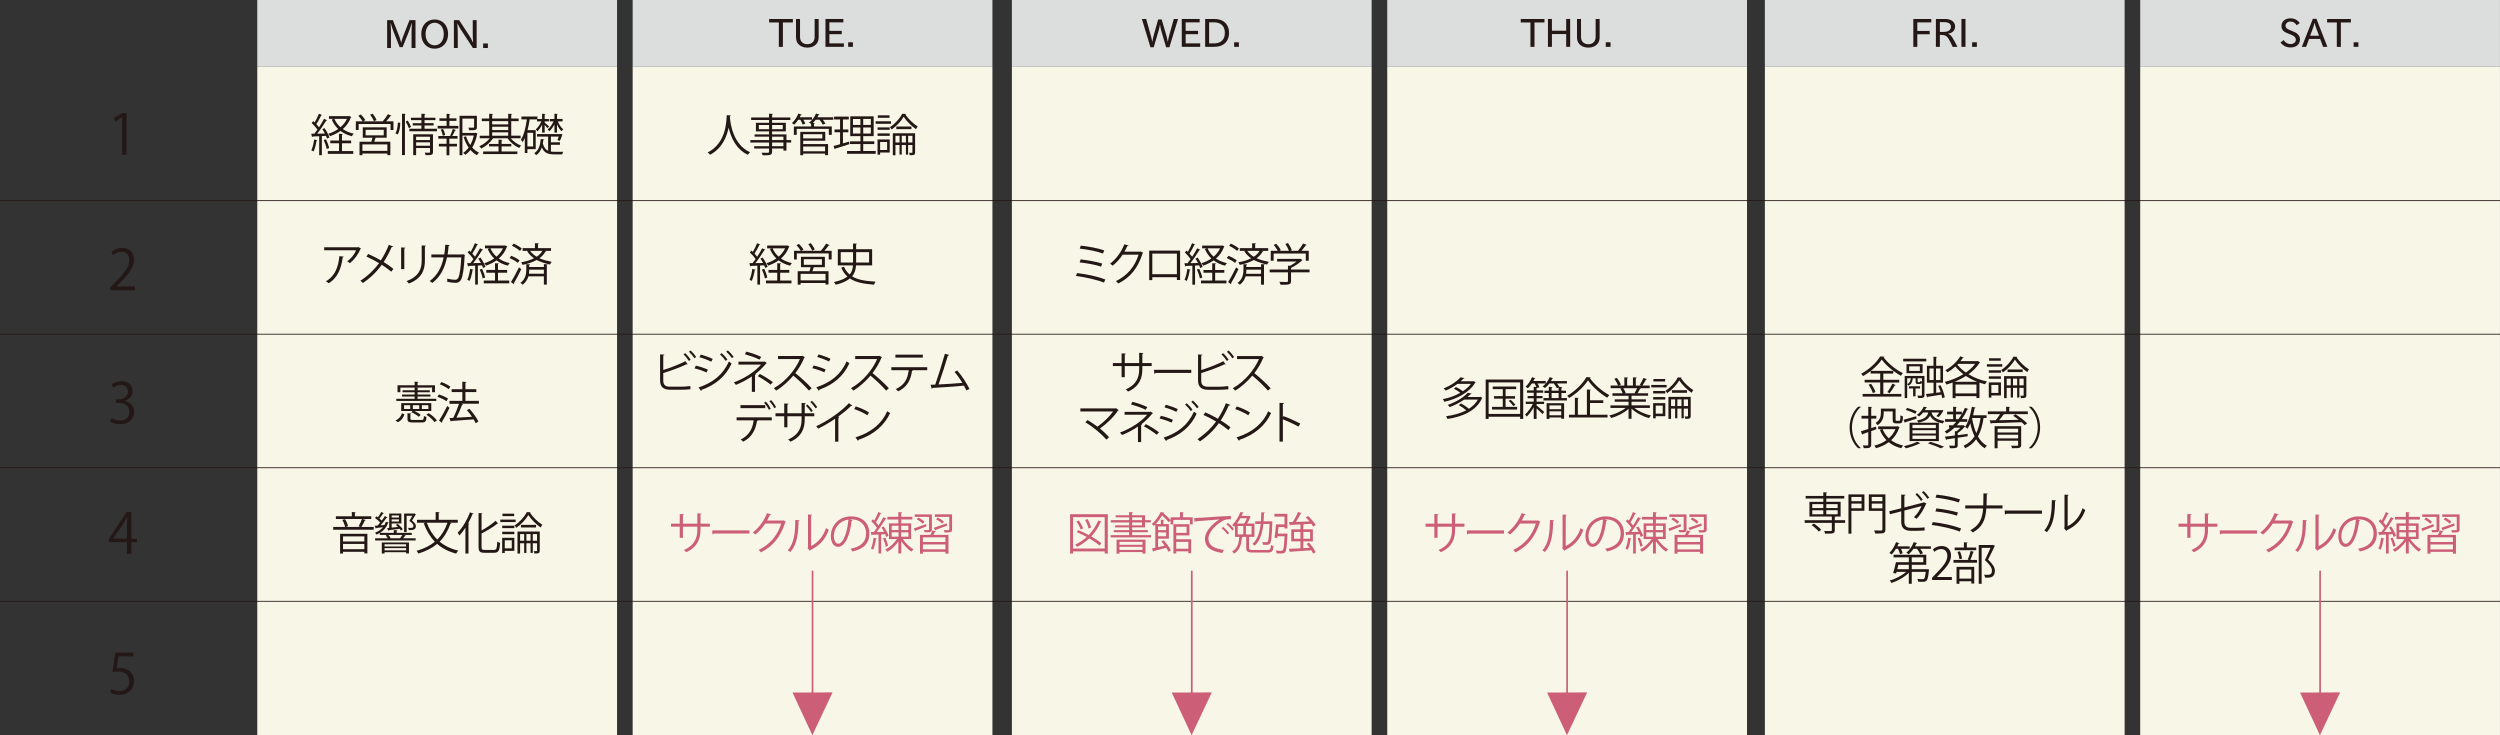 <?xml version="1.0" encoding="utf-8"?>
<!-- Generator: Adobe Illustrator 16.0.4, SVG Export Plug-In . SVG Version: 6.00 Build 0)  -->
<!DOCTYPE svg PUBLIC "-//W3C//DTD SVG 1.1//EN" "http://www.w3.org/Graphics/SVG/1.1/DTD/svg11.dtd">
<svg version="1.1" id="レイヤー_1" xmlns="http://www.w3.org/2000/svg" xmlns:xlink="http://www.w3.org/1999/xlink" x="0px"
	 y="0px" viewBox="0 147.851 841.889 247.586"
	 enable-background="new 0 147.851 841.889 247.586" xml:space="preserve">
<rect x="0" y="147.851" width="841.889" height="247.586" fill="#333333" stroke="none"/>
<rect x="86.635" y="170.359" fill="#F8F6E7" width="121.159" height="225.078"/>
<rect x="86.635" y="147.851" fill="#DCDDDD" width="121.159" height="22.505"/>
<g>
	<path fill="#231815" d="M131.658,158.941v5.079h-1.286v-9.386h1.93l2.128,5.41c0.169,0.444,0.484,1.43,0.644,2.139h0.039
		c0.17-0.696,0.445-1.588,0.644-2.086l2.141-5.46h2.022v9.386h-1.326v-5.042c0-0.826,0.04-2.231,0.119-3.372h-0.053
		c-0.288,0.958-0.749,2.297-1.064,3.099l-2.021,5.014h-0.987l-2.035-5.13c-0.315-0.789-0.749-2.114-0.972-2.954h-0.053
		C131.606,156.75,131.658,158.052,131.658,158.941z"/>
	<path fill="#231815" d="M141.86,159.309c0-2.861,1.81-4.896,4.515-4.896c2.716,0,4.526,2.035,4.526,4.896
		c0,2.848-1.811,4.936-4.526,4.936C143.669,164.245,141.86,162.157,141.86,159.309z M143.315,159.322
		c0,2.417,1.379,3.796,3.06,3.796c1.694,0,3.07-1.379,3.07-3.796c0-2.427-1.39-3.806-3.07-3.806
		C144.707,155.516,143.315,156.895,143.315,159.322z"/>
	<path fill="#231815" d="M159.2,159.02v-4.386h1.313v9.386h-1.261l-4.107-6.272c-0.314-0.498-0.802-1.366-1.091-1.97h-0.053
		c0.106,0.998,0.159,2.43,0.159,3.349v4.896h-1.312v-9.389h1.771l3.53,5.395c0.368,0.566,0.789,1.354,1.117,2.102h0.053
		C159.24,161.212,159.2,159.978,159.2,159.02z"/>
	<path fill="#231815" d="M164.298,162.485v1.535h-1.602v-1.535H164.298z"/>
</g>
<rect x="720.728" y="170.359" fill="#F8F6E7" width="121.151" height="225.078"/>
<rect x="720.728" y="147.851" fill="#DCDDDD" width="121.151" height="22.505"/>
<g>
	<path fill="#231815" d="M771.957,158.324c0.853,0.328,1.485,0.684,1.877,1.102c0.474,0.497,0.696,1.09,0.696,1.718
		c0,0.921-0.382,1.564-0.942,2.021c-0.54,0.421-1.312,0.67-2.191,0.67c-0.895,0-1.551-0.183-2.165-0.551
		c-0.554-0.328-0.958-0.695-1.263-1.114l1.062-0.814c0.288,0.431,0.606,0.746,0.984,0.969c0.421,0.251,0.908,0.37,1.393,0.37
		c0.431,0,0.825-0.119,1.141-0.342c0.357-0.265,0.593-0.605,0.593-1.116c0-0.382-0.133-0.696-0.435-0.998
		c-0.354-0.342-0.852-0.617-1.73-0.932l-0.392-0.146c-0.617-0.226-1.263-0.54-1.628-0.908c-0.405-0.404-0.656-0.971-0.656-1.588
		c0-0.749,0.251-1.365,0.733-1.837c0.566-0.537,1.368-0.802,2.26-0.802c0.789,0,1.472,0.169,2.035,0.511
		c0.475,0.288,0.853,0.683,1.131,1.077l-1.024,0.733c-0.198-0.315-0.474-0.63-0.839-0.865c-0.384-0.252-0.802-0.368-1.312-0.368
		c-0.538,0-0.945,0.169-1.25,0.484c-0.248,0.251-0.367,0.54-0.367,0.895c0,0.418,0.132,0.696,0.474,0.972
		c0.302,0.248,0.709,0.418,1.379,0.683L771.957,158.324z"/>
	<path fill="#231815" d="M777.587,160.961l-0.998,2.665h-1.429l3.713-9.449h1.193l3.69,9.449h-1.433l-1.011-2.665H777.587z
		 M779.477,155.553h-0.04c-0.146,0.643-0.392,1.39-0.576,1.89l-0.908,2.442h2.993l-0.918-2.442
		C779.845,156.959,779.573,156.103,779.477,155.553z"/>
	<path fill="#231815" d="M788.301,163.626h-1.365v-8.205h-3.267v-1.181h7.993v1.181h-3.361V163.626z"/>
	<path fill="#231815" d="M794.198,162.091v1.535H792.6v-1.535H794.198z"/>
</g>
<rect x="340.761" y="170.359" fill="#F8F6E7" width="121.148" height="225.078"/>
<rect x="340.761" y="147.851" fill="#DCDDDD" width="121.148" height="22.505"/>
<g>
	<path fill="#231815" d="M388.013,161.895h0.04c0.158-0.905,0.354-1.745,0.523-2.375l1.445-5.121h1.181l1.495,5.121
		c0.17,0.564,0.392,1.485,0.551,2.388h0.039c0.133-0.879,0.315-1.707,0.512-2.388l1.484-5.277h1.432l-2.916,9.518h-1.102
		l-1.654-5.603c-0.146-0.511-0.302-1.313-0.392-1.956h-0.042c-0.104,0.616-0.275,1.445-0.432,1.956l-1.654,5.603h-1.104
		l-2.888-9.518h1.445l1.484,5.277C387.658,160.201,387.857,161.029,388.013,161.895z"/>
	<path fill="#231815" d="M404.16,162.459v1.167h-6.196v-9.386h6.024v1.144h-4.711v2.861h4.174v1.117h-4.174v3.097H404.16z"/>
	<path fill="#231815" d="M405.841,163.626v-9.386h2.917c1.39,0,2.427,0.265,3.242,0.803c1.193,0.788,1.89,2.151,1.89,3.885
		c0,1.747-0.709,3.14-1.956,3.926c-0.812,0.523-1.863,0.772-3.266,0.772H405.841z M411.016,161.931
		c0.904-0.563,1.458-1.562,1.458-3.006c0-1.416-0.511-2.401-1.379-2.965c-0.614-0.421-1.416-0.593-2.52-0.593h-1.39v7.102h1.326
		C409.597,162.469,410.396,162.326,411.016,161.931z"/>
	<path fill="#231815" d="M417.198,162.091v1.535H415.6v-1.535H417.198z"/>
</g>
<rect x="213.051" y="170.359" fill="#F8F6E7" width="121.154" height="225.078"/>
<rect x="213.051" y="147.851" fill="#DCDDDD" width="121.154" height="22.505"/>
<g>
	<path fill="#231815" d="M263.646,163.626h-1.365v-8.205h-3.267v-1.181h7.993v1.181h-3.361V163.626z"/>
	<path fill="#231815" d="M268.728,162.552c-0.445-0.566-0.67-1.3-0.67-2.152v-6.159h1.355v5.961c0,0.772,0.169,1.339,0.563,1.771
		c0.461,0.511,1.088,0.763,1.89,0.763s1.445-0.236,1.903-0.763c0.384-0.432,0.566-1.011,0.566-1.771v-5.961h1.353v6.17
		c0,0.826-0.223,1.575-0.67,2.142c-0.67,0.839-1.731,1.339-3.149,1.339C270.488,163.89,269.397,163.377,268.728,162.552z"/>
	<path fill="#231815" d="M284.179,162.459v1.167h-6.196v-9.386h6.024v1.144h-4.711v2.861h4.174v1.117h-4.174v3.097H284.179z"/>
	<path fill="#231815" d="M287.226,162.091v1.535h-1.599v-1.535H287.226z"/>
</g>
<rect x="467.16" y="170.359" fill="#F8F6E7" width="121.156" height="225.078"/>
<rect x="467.16" y="147.851" fill="#DCDDDD" width="121.156" height="22.505"/>
<g>
	<path fill="#231815" d="M516.749,163.626h-1.365v-8.205h-3.267v-1.181h7.993v1.181h-3.361V163.626z"/>
	<path fill="#231815" d="M522.617,163.626h-1.34v-9.386h1.34v3.952h4.804v-3.952h1.339v9.386h-1.339v-4.304h-4.804V163.626z"/>
	<path fill="#231815" d="M531.73,162.552c-0.444-0.566-0.669-1.3-0.669-2.152v-6.159h1.354v5.961c0,0.772,0.17,1.339,0.563,1.771
		c0.461,0.511,1.088,0.763,1.891,0.763c0.802,0,1.444-0.236,1.902-0.763c0.384-0.432,0.566-1.011,0.566-1.771v-5.961h1.353v6.17
		c0,0.826-0.222,1.575-0.67,2.142c-0.669,0.839-1.73,1.339-3.149,1.339C533.49,163.89,532.4,163.377,531.73,162.552z"/>
	<path fill="#231815" d="M542.354,162.091v1.535h-1.599v-1.535H542.354z"/>
</g>
<rect x="594.33" y="170.359" fill="#F8F6E7" width="121.148" height="225.078"/>
<rect x="594.33" y="147.851" fill="#DCDDDD" width="121.148" height="22.505"/>
<g>
	<path fill="#231815" d="M644.322,163.626v-9.386h6.051v1.157h-4.711v2.861h4.174v1.13h-4.174v4.237H644.322z"/>
	<path fill="#231815" d="M659.181,163.626h-1.612c-0.407-0.942-0.998-2.112-1.353-2.702c-0.566-0.932-1.207-1.3-2.218-1.3h-0.736
		v4.002h-1.339v-9.386h3.007c1.024,0,1.773,0.199,2.311,0.524c0.76,0.461,1.156,1.196,1.156,2.049c0,0.746-0.314,1.339-0.839,1.757
		c-0.407,0.315-0.907,0.538-1.564,0.63v0.04c0.606,0.17,1.041,0.563,1.496,1.273C657.923,161.185,658.616,162.498,659.181,163.626z
		 M653.262,158.599h1.263c0.72,0,1.353-0.146,1.744-0.404c0.498-0.315,0.72-0.763,0.72-1.34c0-0.474-0.169-0.825-0.523-1.104
		c-0.368-0.286-0.998-0.444-1.824-0.444h-1.379V158.599L653.262,158.599z"/>
	<path fill="#231815" d="M661.891,163.626h-1.366v-9.386h1.366V163.626z"/>
	<path fill="#231815" d="M665.721,162.091v1.535h-1.599v-1.535H665.721z"/>
</g>
<path fill="none" stroke="#231815" stroke-width="0.283" d="M0,350.34h841.889 M0,305.366h841.889 M0,260.39h841.889 M0,215.414
	h841.889"/>
<g>
	<path fill="#231815" d="M41.112,199.97v-12.574h-0.037l-2.306,1.331l-0.375-1.162l2.903-1.628h1.328v14.036h-1.514V199.97z"/>
</g>
<g>
	<path fill="#231815" d="M45.457,245.605h-8.303v-0.955l1.368-1.442c3.335-3.372,5.021-5.415,5.021-7.702
		c0-1.498-0.656-2.885-2.679-2.885c-1.125,0-2.139,0.616-2.811,1.159l-0.524-1.085c0.863-0.771,2.139-1.371,3.637-1.371
		c2.829,0,3.954,2.062,3.954,3.994c0,2.641-1.855,4.891-4.759,7.812l-1.106,1.162v0.037h6.204v1.275H45.457z"/>
</g>
<g>
	<path fill="#231815" d="M42.122,282.9c1.649,0.281,3.055,1.609,3.055,3.635c0,2.23-1.609,4.179-4.759,4.179
		c-1.405,0-2.682-0.45-3.316-0.899l0.469-1.199c0.505,0.336,1.63,0.842,2.866,0.842c2.36,0,3.131-1.649,3.131-2.94
		c0-2.062-1.744-2.999-3.581-2.999h-0.918v-1.162h0.918c1.35,0,3.092-0.842,3.092-2.602c0-1.218-0.73-2.266-2.417-2.266
		c-1.032,0-2.006,0.503-2.567,0.918l-0.468-1.146c0.675-0.521,1.984-1.048,3.335-1.048c2.567,0,3.71,1.63,3.71,3.318
		c0,1.442-0.918,2.734-2.549,3.316V282.9z"/>
</g>
<g>
	<path fill="#231815" d="M44.222,334.38h-1.479v-3.936h-6.128v-0.993l5.998-9.104h1.611v8.898h1.911v1.199h-1.911v3.936H44.222z
		 M38.187,329.242h4.556v-4.983c0-0.768,0.036-1.517,0.073-2.25h-0.073c-0.432,0.863-0.771,1.464-1.125,2.099l-3.431,5.098V329.242z
		"/>
</g>
<g>
	<path fill="#231815" d="M44.952,367.609v1.292h-5.04l-0.582,3.973c0.299-0.04,0.601-0.074,1.088-0.074
		c2.49,0,4.722,1.482,4.722,4.312c0,2.771-2.062,4.759-4.836,4.759c-1.405,0-2.585-0.41-3.224-0.826l0.45-1.217
		c0.524,0.354,1.557,0.786,2.773,0.786c1.763,0,3.279-1.292,3.261-3.316c0-1.93-1.238-3.279-3.861-3.279
		c-0.749,0-1.328,0.056-1.8,0.132l0.882-6.54H44.952z"/>
</g>
<g>
	<path fill="#231815" d="M109.276,191.011c0.69,0.961,1.41,2.266,1.667,3.109l-0.812,0.39c-0.074-0.272-0.195-0.572-0.344-0.902
		c-0.466,0.031-0.945,0.047-1.397,0.074v6.431h-0.902v-6.384c-0.842,0.045-1.594,0.074-2.194,0.091
		c-0.016,0.118-0.106,0.164-0.212,0.192l-0.27-1.127h1.051c0.33-0.405,0.675-0.871,1.037-1.382c-0.466-0.69-1.247-1.577-1.938-2.224
		l0.526-0.646c0.151,0.138,0.315,0.286,0.482,0.453c0.511-0.871,1.098-2.073,1.429-2.931l1.066,0.453
		c-0.045,0.087-0.15,0.135-0.314,0.135c-0.392,0.839-1.051,2.072-1.622,2.917c0.347,0.359,0.661,0.732,0.902,1.063
		c0.646-0.977,1.246-1.998,1.683-2.853l1.051,0.497c-0.045,0.074-0.164,0.135-0.33,0.135c-0.768,1.276-1.97,3.065-3.021,4.37
		l2.6-0.045c-0.271-0.511-0.569-1.038-0.887-1.487L109.276,191.011z M106.902,195.098c-0.045,0.09-0.136,0.15-0.302,0.15
		c-0.209,1.275-0.556,2.718-1.006,3.604c-0.209-0.138-0.54-0.285-0.752-0.389c0.437-0.842,0.752-2.284,0.947-3.652L106.902,195.098z
		 M110.011,198.01c-0.135-0.812-0.556-2.057-0.992-2.988l0.78-0.257c0.45,0.945,0.885,2.162,1.038,2.959L110.011,198.01z
		 M115.164,196.101v2.628h3.801v0.935h-8.578v-0.935h3.785v-2.628h-2.943v-0.932h2.943v-2.269l1.291,0.074
		c-0.016,0.105-0.09,0.18-0.299,0.212v1.982h3.081v0.932H115.164z M117.6,186.909l0.706,0.331c-0.029,0.058-0.09,0.119-0.15,0.15
		c-0.585,1.606-1.533,2.901-2.719,3.92c1.038,0.72,2.284,1.247,3.682,1.549c-0.212,0.209-0.497,0.601-0.63,0.87
		c-1.472-0.378-2.75-0.977-3.832-1.789c-1.067,0.752-2.269,1.337-3.531,1.773c-0.119-0.257-0.389-0.614-0.585-0.812
		c1.188-0.36,2.346-0.902,3.351-1.606c-0.932-0.887-1.667-1.951-2.178-3.2l0.675-0.209h-1.606v-0.935h6.641L117.6,186.909z
		 M112.611,187.885c0.466,1.08,1.156,2.027,2.043,2.811c0.918-0.768,1.667-1.712,2.179-2.811H112.611z"/>
	<path fill="#231815" d="M131.81,186.803c-0.032,0.09-0.151,0.121-0.302,0.121c-0.376,0.524-0.945,1.215-1.458,1.787h2.448v2.916
		h-0.978v-2.029h-10.742v2.029h-0.945v-2.916h2.269c-0.302-0.556-0.903-1.337-1.442-1.893l0.841-0.421
		c0.572,0.571,1.231,1.368,1.517,1.924l-0.735,0.39h6.641l-0.032-0.014c0.588-0.646,1.337-1.67,1.745-2.403L131.81,186.803z
		 M130.216,194.238h-3.739c-0.119,0.392-0.286,0.887-0.45,1.339h5.423v4.505h-1.006v-0.524h-8.397v0.556h-0.977v-4.536h3.996
		c0.119-0.405,0.257-0.902,0.36-1.339h-3.261v-3.499h8.051V194.238L130.216,194.238z M130.442,198.655v-2.178h-8.398v2.178H130.442z
		 M123.126,191.552v1.876h6.101v-1.876H123.126z M125.513,186.141c0.511,0.662,1.083,1.564,1.292,2.149l-0.887,0.376
		c-0.212-0.604-0.768-1.517-1.275-2.208L125.513,186.141z"/>
	<path fill="#231815" d="M134.795,189.222c0,1.337-0.257,2.959-0.873,3.92c-0.557-0.331-0.646-0.376-0.752-0.421
		c0.54-0.826,0.78-2.358,0.812-3.621L134.795,189.222z M135.38,186.141l1.275,0.09c-0.016,0.106-0.09,0.181-0.285,0.196v13.654
		h-0.99V186.141z M137.694,191.011c-0.212-0.571-0.675-1.517-1.083-2.21l0.691-0.344c0.437,0.675,0.915,1.562,1.111,2.117
		L137.694,191.011z M142.968,191.205h4.19v0.857h-9.301v-0.857h4.058v-1.096h-2.931v-0.781h2.931v-1.024h-3.531v-0.81h3.531v-1.355
		l1.353,0.091c-0.017,0.105-0.091,0.18-0.3,0.211v1.051h3.666v0.811h-3.666v1.024h3.049v0.78h-3.049V191.205L142.968,191.205z
		 M145.808,193.068v5.966c0,0.974-0.392,1.079-2.479,1.079c-0.045-0.256-0.18-0.613-0.315-0.87c0.421,0.016,0.812,0.031,1.099,0.031
		c0.617,0,0.69,0,0.69-0.24v-1.34h-4.674v2.388h-0.977v-7.014H145.808L145.808,193.068z M144.8,193.893h-4.675v1.128h4.675V193.893z
		 M140.128,196.929h4.674v-1.144h-4.674V196.929z"/>
	<path fill="#231815" d="M151.334,188.56v1.684h3.021v0.887h-6.972v-0.887h3.004v-1.684h-2.403v-0.87h2.403v-1.517l1.233,0.074
		c-0.016,0.105-0.09,0.18-0.286,0.195v1.247h2.388v0.87H151.334z M151.589,193.534c0.314-0.601,0.706-1.594,0.902-2.239l1.066,0.362
		c-0.045,0.09-0.151,0.135-0.315,0.135c-0.24,0.524-0.616,1.321-0.96,1.863h1.802v0.887h-2.763v1.742h2.569v0.887h-2.569v2.959
		h-0.945v-2.959h-2.586v-0.887h2.586v-1.742h-2.779v-0.887h4.267L151.589,193.534z M149.124,193.563
		c-0.074-0.54-0.359-1.414-0.69-2.072l0.78-0.212c0.331,0.646,0.63,1.503,0.721,2.029L149.124,193.563z M160.154,192.57l0.63,0.226
		c-0.029,0.09-0.061,0.138-0.105,0.195c-0.273,1.594-0.826,3.168-1.654,4.523c0.661,0.749,1.426,1.353,2.284,1.726
		c-0.241,0.209-0.557,0.601-0.707,0.871c-0.81-0.421-1.532-1.021-2.162-1.758c-0.511,0.63-1.083,1.186-1.758,1.639
		c-0.164-0.228-0.45-0.511-0.69-0.678c0.706-0.466,1.323-1.066,1.834-1.773c-0.736-1.037-1.308-2.269-1.699-3.56l0.812-0.212
		c0.331,1.037,0.826,2.043,1.427,2.917c0.556-0.977,0.947-2.072,1.188-3.185h-3.833v6.625h-0.961v-13.268h5.845v3.771
		c0,1.082-0.54,1.082-2.584,1.082c-0.028-0.257-0.18-0.614-0.302-0.871c0.393,0,0.768,0.017,1.051,0.017
		c0.826,0,0.887,0,0.887-0.241v-2.824h-3.936v4.822h4.251L160.154,192.57z"/>
	<path fill="#231815" d="M175.324,194.421h-3.335c0.871,1.066,2.194,1.998,3.515,2.464c-0.211,0.196-0.511,0.543-0.661,0.797
		c-1.487-0.644-3.004-1.893-3.92-3.259h-4.884c-0.944,1.427-2.509,2.75-3.98,3.457c-0.15-0.241-0.437-0.588-0.661-0.78
		c1.275-0.527,2.644-1.549,3.53-2.677h-3.38v-0.87h3.187v-4.912h-2.493v-0.877h2.493v-1.606l1.308,0.074
		c-0.016,0.122-0.105,0.181-0.299,0.212v1.32h5.394v-1.606l1.324,0.074c-0.017,0.122-0.106,0.196-0.3,0.212v1.32h2.493v0.871h-2.493
		v4.912h3.168v0.874H175.324z M168.908,197.154v1.713h5.32v0.871h-11.523v-0.871h5.182v-1.713h-3.199v-0.841h3.199v-1.427
		l1.323,0.074c-0.016,0.105-0.105,0.18-0.302,0.211v1.142h3.277v0.841H168.908z M171.132,188.635h-5.394v1.111h5.394V188.635z
		 M165.74,190.53v1.111h5.395v-1.111H165.74z M165.74,192.423v1.127h5.395v-1.127H165.74z"/>
	<path fill="#231815" d="M180.401,198.073h-2.795v1.305h-0.87v-5.047c-0.226,0.511-0.482,0.977-0.752,1.381
		c-0.119-0.225-0.376-0.646-0.54-0.842c0.977-1.516,1.606-4.115,1.982-6.817h-1.831v-0.95h5.394v0.812h1.562v-1.758l1.144,0.074
		c-0.016,0.106-0.09,0.164-0.271,0.196v1.487h1.414v0.826h-1.414v0.389c0.315,0.257,1.263,1.066,1.488,1.292l-0.543,0.601
		c-0.164-0.238-0.585-0.707-0.945-1.08v2.57h-0.873V189.9c-0.45,0.839-1.037,1.651-1.594,2.191c-0.119-0.209-0.33-0.524-0.526-0.691
		c0.691-0.587,1.43-1.654,1.877-2.659h-1.456v-0.691h-2.479c-0.181,1.23-0.421,2.464-0.721,3.618h2.75V198.073L180.401,198.073z
		 M179.531,197.171v-4.598h-1.925v4.598H179.531z M185.523,196.631v2.252c0.359,0.062,0.751,0.09,1.172,0.09l2.959-0.013
		c-0.135,0.209-0.254,0.63-0.299,0.884h-2.721c-2.041,0-3.351-0.45-4.177-2.343c-0.347,1.022-0.932,1.967-1.908,2.613
		c-0.135-0.21-0.421-0.524-0.63-0.676c1.577-1.008,2.015-2.885,2.179-4.764l1.186,0.119c-0.029,0.105-0.119,0.164-0.299,0.18
		c-0.046,0.405-0.106,0.842-0.181,1.249c0.376,1.306,0.961,2.027,1.773,2.388v-4.748h-3.742v-0.855h8.038l0.526,0.029
		c0,0.181-0.511,1.606-0.887,2.269l-0.797-0.283c0.151-0.315,0.315-0.735,0.466-1.159h-2.659v1.908h3.049v0.857h-3.049V196.631z
		 M186.711,192.512v-2.779c-0.466,0.916-1.112,1.803-1.773,2.342c-0.106-0.209-0.331-0.508-0.498-0.675
		c0.752-0.556,1.517-1.593,1.953-2.659h-1.262v-0.826h1.577v-1.758l1.156,0.074c-0.016,0.106-0.09,0.164-0.286,0.196v1.487h1.877
		v0.826h-1.594c0.405,1.066,1.112,2.133,1.832,2.676c-0.196,0.15-0.45,0.418-0.585,0.613c-0.588-0.511-1.128-1.368-1.532-2.284
		v2.767H186.711z"/>
</g>
<g>
	<path fill="#231815" d="M121.604,231.536c-0.029,0.058-0.119,0.105-0.195,0.135c-0.812,1.924-2.102,3.589-3.561,4.807
		c-0.225-0.193-0.646-0.466-0.915-0.614c1.381-1.009,2.493-2.464,2.987-3.727h-10.756v-1.021h11.328l0.164-0.074L121.604,231.536z
		 M115.746,234.269c-0.016,0.119-0.15,0.226-0.347,0.257c-0.437,3.544-1.654,6.924-4.745,8.713c-0.212-0.18-0.601-0.526-0.887-0.693
		c3.064-1.681,4.16-4.819,4.521-8.44L115.746,234.269z"/>
	<path fill="#231815" d="M123.978,233.37c1.413,0.614,2.901,1.368,4.267,2.162c0.961-1.442,1.953-3.335,2.705-5.24l1.472,0.601
		c-0.059,0.135-0.271,0.209-0.54,0.18c-0.69,1.594-1.667,3.483-2.676,5.019c1.156,0.72,2.358,1.532,3.276,2.313l-0.72,0.944
		c-0.826-0.72-1.953-1.546-3.2-2.342c-1.548,2.207-3.803,4.446-6.354,6.143c-0.18-0.225-0.601-0.588-0.854-0.752
		c2.509-1.619,4.806-3.858,6.294-5.934c-1.369-0.81-2.824-1.577-4.238-2.207L123.978,233.37z"/>
	<path fill="#231815" d="M135.083,238.475v-7.303l1.427,0.09c-0.016,0.138-0.119,0.241-0.359,0.273v6.939H135.083z M143.45,230.591
		c-0.017,0.151-0.119,0.225-0.36,0.257v4.777c0,3.155-1.083,6.04-5.395,7.707c-0.15-0.225-0.523-0.616-0.78-0.812
		c4.16-1.548,5.092-4.118,5.092-6.895v-5.124L143.45,230.591z"/>
	<path fill="#231815" d="M156.61,233.714c-0.029,0.059-0.059,0.135-0.135,0.193c-0.196,4.327-0.617,7.046-1.202,8.112
		c-0.601,1.037-1.474,1.082-1.969,1.082c-0.588,0-1.654-0.138-2.689-0.347c0.029-0.299,0-0.751-0.045-1.066
		c1.128,0.257,2.284,0.376,2.628,0.376c0.543,0,0.842-0.135,1.157-0.707c0.45-0.915,0.825-3.44,0.977-6.82h-4.807
		c-0.752,3.592-2.239,6.563-4.957,8.609c-0.181-0.195-0.572-0.481-0.857-0.661c2.599-1.951,3.967-4.521,4.687-7.948h-4.145v-1.006
		h4.356c0.181-1.066,0.271-2.03,0.345-3.273l1.487,0.118c-0.014,0.165-0.151,0.257-0.376,0.273c-0.09,1.096-0.164,1.924-0.331,2.885
		h4.867l0.241-0.09L156.61,233.714z"/>
	<path fill="#231815" d="M161.808,234.6c0.69,0.961,1.41,2.266,1.667,3.11l-0.812,0.389c-0.074-0.272-0.195-0.571-0.344-0.902
		c-0.466,0.031-0.947,0.048-1.397,0.074v6.432h-0.902v-6.385c-0.842,0.046-1.594,0.074-2.194,0.091
		c-0.016,0.119-0.106,0.164-0.212,0.192l-0.27-1.127h1.051c0.33-0.405,0.675-0.871,1.037-1.379c-0.466-0.693-1.247-1.58-1.938-2.226
		l0.526-0.646c0.151,0.138,0.315,0.286,0.482,0.453c0.511-0.871,1.098-2.072,1.427-2.931l1.066,0.453
		c-0.045,0.09-0.151,0.135-0.315,0.135c-0.389,0.839-1.051,2.072-1.622,2.917c0.347,0.359,0.661,0.733,0.902,1.063
		c0.646-0.977,1.247-1.998,1.684-2.853l1.051,0.497c-0.045,0.074-0.164,0.135-0.331,0.135c-0.768,1.276-1.969,3.065-3.02,4.37
		l2.599-0.045c-0.27-0.511-0.571-1.037-0.887-1.487L161.808,234.6z M159.434,238.687c-0.045,0.09-0.135,0.15-0.302,0.15
		c-0.209,1.275-0.556,2.719-1.006,3.605c-0.212-0.136-0.543-0.286-0.752-0.39c0.437-0.842,0.752-2.284,0.947-3.652L159.434,238.687z
		 M162.543,241.601c-0.135-0.812-0.556-2.057-0.992-2.988l0.78-0.257c0.45,0.944,0.887,2.162,1.038,2.959L162.543,241.601z
		 M167.697,239.693v2.628h3.801v0.935h-8.578v-0.935h3.785v-2.628h-2.943v-0.932h2.943v-2.269l1.291,0.074
		c-0.013,0.105-0.09,0.18-0.299,0.209v1.985h3.081v0.932H167.697z M170.132,230.501l0.706,0.331c-0.029,0.058-0.09,0.119-0.15,0.15
		c-0.585,1.606-1.533,2.901-2.719,3.92c1.038,0.72,2.284,1.247,3.682,1.549c-0.212,0.209-0.497,0.601-0.63,0.87
		c-1.474-0.378-2.75-0.977-3.832-1.789c-1.066,0.752-2.269,1.337-3.528,1.773c-0.122-0.257-0.392-0.614-0.588-0.812
		c1.187-0.36,2.346-0.902,3.351-1.606c-0.932-0.887-1.667-1.953-2.178-3.2l0.675-0.209h-1.606v-0.935h6.641L170.132,230.501z
		 M165.143,231.477c0.466,1.08,1.159,2.027,2.043,2.811c0.916-0.768,1.668-1.712,2.179-2.811H165.143z"/>
	<path fill="#231815" d="M172.156,233.984c0.977,0.378,2.194,1.037,2.811,1.548l-0.571,0.842c-0.601-0.511-1.803-1.202-2.779-1.622
		L172.156,233.984z M172.05,242.835c0.781-1.187,1.893-3.232,2.722-4.958l0.765,0.63c-0.752,1.606-1.741,3.499-2.48,4.688
		c0.062,0.077,0.074,0.153,0.074,0.212s-0.013,0.119-0.045,0.164L172.05,242.835z M172.966,229.884
		c0.961,0.419,2.149,1.112,2.734,1.652l-0.585,0.825c-0.571-0.556-1.744-1.291-2.718-1.744L172.966,229.884z M183.154,237.771
		v-0.977l1.292,0.09c-0.017,0.105-0.091,0.18-0.3,0.212v6.608h-0.992v-2.795h-5.214c-0.283,0.993-0.842,1.999-1.908,2.812
		c-0.181-0.181-0.556-0.45-0.797-0.588c1.757-1.292,1.998-3.094,1.998-4.446v-1.88l1.263,0.074c-0.014,0.106-0.09,0.181-0.283,0.212
		v0.675h4.941V237.771z M183.44,232.332l0.526,0.164c-0.045,0.091-0.15,0.136-0.315,0.136c-0.481,0.857-1.172,1.58-1.998,2.178
		c1.186,0.54,2.57,0.902,4.132,1.218c-0.225,0.225-0.466,0.601-0.571,0.902c-1.699-0.378-3.188-0.842-4.477-1.532
		c-1.368,0.765-3.004,1.291-4.748,1.651c-0.09-0.241-0.33-0.662-0.495-0.871c1.578-0.272,3.081-0.706,4.328-1.353
		c-0.874-0.604-1.639-1.368-2.3-2.345l0.359-0.15h-1.893v-0.919h4.161v-1.667l1.323,0.074c-0.014,0.105-0.09,0.18-0.299,0.211v1.38
		h4.386v0.918h-2.12V232.332z M178.212,238.658c0,0.347,0,0.842-0.09,1.382h5.031v-1.382H178.212z M178.511,232.332
		c0.63,0.842,1.368,1.475,2.208,1.982c0.812-0.54,1.487-1.201,1.924-1.982H178.511z"/>
</g>
<g>
	<path fill="#231815" d="M136.193,287.349c-0.36,1.128-0.961,2.134-2.239,2.674l-0.768-0.585c1.141-0.469,1.832-1.355,2.149-2.391
		L136.193,287.349z M146.92,282.149v0.72h-13.462v-0.72h6.175v-0.766h-4.253v-0.677h4.251v-0.766h-4.071v-0.661h4.071v-0.9
		l1.291,0.088c-0.016,0.09-0.09,0.164-0.302,0.195v0.614h4.118v0.662h-4.118v0.765h4.328v0.678h-4.328v0.765h6.3V282.149z
		 M134.824,278.367v1.562h-0.961v-2.329h5.77v-1.218l1.292,0.09c-0.016,0.106-0.09,0.18-0.302,0.212v0.916h5.859v2.329h-0.977
		v-1.562H134.824L134.824,278.367z M145.237,283.607v2.66h-5.648c0.797,0.362,1.623,0.854,2.072,1.308l-0.661,0.63
		c-0.526-0.527-1.577-1.17-2.493-1.549l0.421-0.389h-3.816v-2.66H145.237z M138.146,285.576v-1.275h-2.072v1.275H138.146z
		 M138.207,288.866c0,0.345,0.135,0.405,0.932,0.405h2.823c0.63,0,0.736-0.153,0.797-1.339c0.212,0.15,0.601,0.272,0.871,0.33
		c-0.106,1.517-0.421,1.863-1.562,1.863h-2.988c-1.487,0-1.863-0.24-1.863-1.262v-1.848l1.291,0.09
		c-0.013,0.104-0.105,0.178-0.299,0.193v1.566H138.207z M141.179,285.576v-1.275h-2.146v1.275H141.179z M144.26,285.576v-1.275
		h-2.194v1.275H144.26z M146.303,290.007c-0.511-0.78-1.651-1.831-2.734-2.506l0.781-0.511c1.083,0.661,2.255,1.667,2.779,2.464
		L146.303,290.007z"/>
	<path fill="#231815" d="M147.82,280.693c1.051,0.328,2.391,0.916,3.065,1.395l-0.543,0.871c-0.662-0.498-1.982-1.128-3.033-1.487
		L147.82,280.693z M147.849,289.499c0.78-1.186,1.924-3.2,2.763-4.928c0.602,0.511,0.676,0.571,0.752,0.63
		c-0.768,1.622-1.773,3.501-2.509,4.658c0.045,0.074,0.074,0.15,0.074,0.211c0,0.074-0.029,0.136-0.074,0.178L147.849,289.499z
		 M148.658,276.501c1.051,0.389,2.358,1.037,3.021,1.577l-0.588,0.842c-0.646-0.54-1.938-1.249-3.004-1.667L148.658,276.501z
		 M161.265,282.843v0.977h-5.844l0.543,0.177c-0.045,0.091-0.164,0.154-0.347,0.164c-0.466,1.276-1.231,3.007-1.909,4.344
		c1.578-0.09,3.426-0.18,5.243-0.299c-0.526-0.781-1.141-1.578-1.728-2.255l0.857-0.45c1.186,1.305,2.479,3.109,3.033,4.312
		l-0.945,0.54c-0.15-0.376-0.389-0.812-0.661-1.276c-2.764,0.226-5.664,0.421-7.482,0.54c-0.029,0.122-0.119,0.196-0.226,0.212
		l-0.421-1.201l1.247-0.062c0.69-1.336,1.472-3.273,1.953-4.745h-3.213v-0.977h4.327v-2.959h-3.592v-0.961h3.592v-2.525l1.382,0.09
		c-0.016,0.151-0.151,0.257-0.344,0.286v2.149h3.665v0.961h-3.665v2.959H161.265z"/>
</g>
<g>
	<path fill="#231815" d="M123.192,322.977c-0.058,0.09-0.164,0.135-0.331,0.135c-0.282,0.646-0.751,1.562-1.169,2.194h4.16v0.932
		H112.21v-0.932h3.997c-0.119-0.678-0.511-1.654-0.961-2.39l0.961-0.226c0.466,0.721,0.871,1.713,1.006,2.361l-0.947,0.257h5.152
		c-0.225-0.074-0.494-0.18-0.646-0.241c0.389-0.646,0.871-1.712,1.125-2.45h-8.787v-0.916h5.362v-1.43l1.337,0.09
		c-0.017,0.106-0.091,0.181-0.302,0.212v1.128h5.528v0.916h-3.02L123.192,322.977z M114.527,334.26v-6.641h9.194v6.593h-1.021v-0.54
		h-7.181v0.588H114.527L114.527,334.26z M122.697,328.491h-7.18v1.712h7.18V328.491z M115.517,332.802h7.18v-1.773h-7.18V332.802z"
		/>
	<path fill="#231815" d="M136.081,327.993l0.585,0.241c-0.045,0.074-0.15,0.121-0.283,0.121c-0.164,0.21-0.404,0.495-0.646,0.766
		h4.222v0.735h-13.626v-0.735h4.237c-0.164-0.315-0.437-0.678-0.69-0.945l0.498-0.18h-2.48v-0.675
		c-0.359,0.209-0.735,0.402-1.125,0.556c-0.09-0.18-0.317-0.481-0.481-0.633c1.051-0.389,1.998-1.006,2.673-1.845
		c-0.857,0.104-1.667,0.193-2.239,0.254c-0.016,0.106-0.09,0.164-0.18,0.196l-0.376-0.945c0.302-0.016,0.633-0.047,0.993-0.074
		c0.285-0.302,0.585-0.661,0.887-1.037c-0.45-0.481-1.173-1.083-1.773-1.52l0.481-0.568c0.164,0.103,0.331,0.225,0.511,0.359
		c0.405-0.556,0.842-1.275,1.111-1.789l0.916,0.405c-0.045,0.09-0.164,0.121-0.299,0.105c-0.299,0.481-0.781,1.159-1.218,1.684
		c0.286,0.241,0.556,0.481,0.768,0.69c0.392-0.523,0.768-1.063,1.038-1.517l0.915,0.421c-0.045,0.09-0.15,0.122-0.299,0.122
		c-0.526,0.749-1.323,1.757-2.06,2.569l1.337-0.105c0.18-0.331,0.331-0.69,0.437-1.066l1.022,0.225
		c-0.032,0.106-0.119,0.153-0.273,0.153c-0.466,1.427-1.442,2.567-2.702,3.335h4.643v-0.918l1.263,0.074
		c-0.014,0.105-0.09,0.18-0.283,0.212v0.63h5.076v0.706h-2.578V327.993z M128.571,334.26v-3.74h9.149v3.708h-0.964v-0.42h-7.257
		v0.452H128.571z M136.756,331.135h-7.257v0.736h7.257V331.135z M129.502,333.177h7.257v-0.732h-7.257V333.177z M130.372,325.679
		l0.691-0.058v-4.839h4.102v3.352h-3.273v1.397c0.661-0.059,1.397-0.136,2.162-0.226c-0.24-0.257-0.497-0.481-0.752-0.693
		l0.617-0.359c0.661,0.523,1.413,1.291,1.729,1.847l-0.646,0.405c-0.09-0.164-0.225-0.362-0.389-0.572
		c-1.382,0.193-2.779,0.36-3.682,0.467c-0.016,0.119-0.09,0.18-0.18,0.209L130.372,325.679z M134.729,329.121
		c0.241-0.315,0.569-0.766,0.781-1.128h-4.732c0.331,0.315,0.616,0.736,0.735,1.051l-0.195,0.074h3.411V329.121z M134.337,321.429
		h-2.448v0.706h2.448V321.429z M131.892,323.486h2.448v-0.721h-2.448V323.486z M139.523,320.738l0.556,0.315
		c-0.029,0.058-0.074,0.104-0.119,0.119c-0.331,0.587-0.768,1.308-1.202,1.982c1.247,0.977,1.292,1.58,1.292,1.879
		c0,1.323-1.292,1.323-1.832,1.323c-0.18,0-0.375,0-0.556-0.016c-0.016-0.228-0.135-0.543-0.285-0.736
		c0.27,0.017,0.526,0.029,0.751,0.029c0.556,0,1.112,0,1.112-0.69c-0.014-0.481-0.438-0.99-1.382-1.667
		c0.376-0.631,0.706-1.202,0.977-1.727h-1.893v5.481h-0.857v-6.249h3.29L139.523,320.738z"/>
	<path fill="#231815" d="M154.151,323.893h-2.702c0.389,0.138,0.495,0.164,0.601,0.212c-0.045,0.104-0.164,0.15-0.376,0.15
		c-0.87,2.465-2.057,4.418-3.637,5.995c1.699,1.411,3.788,2.448,6.294,3.02c-0.24,0.241-0.556,0.693-0.72,1.009
		c-2.569-0.662-4.671-1.758-6.399-3.274c-1.699,1.427-3.788,2.48-6.342,3.259c-0.105-0.257-0.389-0.678-0.585-0.919
		c2.464-0.706,4.508-1.696,6.159-3.062c-1.623-1.671-2.856-3.743-3.742-6.191l0.616-0.195h-2.9v-0.99h6.294v-2.631l1.336,0.09
		c-0.016,0.106-0.105,0.18-0.302,0.212v2.329h6.4v0.987H154.151z M143.741,323.893c0.78,2.194,1.953,4.103,3.53,5.65
		c1.487-1.487,2.615-3.337,3.412-5.65H143.741z"/>
	<path fill="#231815" d="M156.734,334.245v-8.668c-0.646,0.977-1.323,1.863-2.027,2.599c-0.119-0.257-0.392-0.72-0.571-0.961
		c1.562-1.563,3.154-4.192,4.115-6.82l1.231,0.421c-0.059,0.135-0.196,0.164-0.345,0.135c-0.437,1.083-0.944,2.149-1.517,3.168
		l0.437,0.122c-0.028,0.105-0.105,0.18-0.299,0.196v9.809H156.734L156.734,334.245z M162.17,332.006c0,0.839,0.18,1.037,1.051,1.037
		h3.142c0.855,0,0.992-0.571,1.096-2.811c0.257,0.196,0.662,0.389,0.961,0.452c-0.164,2.465-0.466,3.319-2.012,3.319h-3.247
		c-1.546,0-1.998-0.421-1.998-2.03v-11.356l1.307,0.09c-0.016,0.105-0.09,0.18-0.302,0.209v5.574
		c1.773-0.993,3.605-2.21,4.732-3.274l0.826,0.961c-0.059,0.045-0.164,0.074-0.283,0.045c-1.263,1.066-3.335,2.269-5.275,3.29v4.494
		H162.17z"/>
	<path fill="#231815" d="M173.647,322.827v0.839h-5.169v-0.839H173.647z M173.212,328.957v4.401h-3.229v0.72h-0.874v-5.124h4.103
		V328.957z M169.126,325.696v-0.826h4.086v0.826H169.126z M169.126,327.739v-0.826h4.086v0.826H169.126z M173.152,320.826v0.825
		H169.2v-0.825H173.152z M172.342,329.799h-2.358v2.702h2.358V329.799z M178.726,320.363c-0.029,0.073-0.119,0.15-0.241,0.18
		c0.961,1.442,2.66,3.126,4.163,4.041c-0.212,0.241-0.437,0.614-0.587,0.9c-1.517-1.048-3.214-2.747-4.146-4.189
		c-0.825,1.426-2.39,3.184-4.073,4.311c-0.119-0.24-0.359-0.603-0.556-0.812c1.684-1.082,3.364-2.942,4.132-4.507L178.726,320.363z
		 M181.761,326.852v6.399c0,0.887-0.347,1.009-1.789,1.009c-0.029-0.241-0.15-0.604-0.27-0.826c0.24,0,0.45,0.017,0.616,0.017
		c0.482,0,0.54,0,0.54-0.209v-2.436h-1.442v3.248h-0.752v-3.248h-1.397v3.248h-0.751v-3.248h-1.368v3.457h-0.887v-7.408h7.5V326.852
		z M175.15,329.949h1.368v-2.239h-1.368V329.949z M175.436,324.597h5.092v0.873h-5.092V324.597z M177.27,329.949h1.397v-2.239
		h-1.397V329.949z M179.416,329.949h1.442v-2.239h-1.442V329.949z"/>
</g>
<g>
	<path fill="#231815" d="M246.154,186.742c0,0.119-0.119,0.196-0.315,0.226l-0.031,0.437c0.164,2.117,1.066,9.134,6.791,11.732
		c-0.285,0.212-0.603,0.572-0.768,0.842c-4.055-1.924-5.737-6.011-6.444-9.118h-0.016c-0.63,3.047-2.179,6.956-6.249,9.103
		c-0.18-0.241-0.498-0.556-0.812-0.768c6.265-3.139,6.31-10.531,6.415-12.559L246.154,186.742z"/>
	<path fill="#231815" d="M266.436,195.021v0.826h-1.594v2.718h-1.021v-0.69h-3.816v1.021c0,0.678-0.193,0.944-0.644,1.099
		c-0.469,0.15-1.265,0.15-2.541,0.15c-0.045-0.241-0.225-0.63-0.359-0.871c0.556,0.014,1.111,0.029,1.517,0.029
		c0.915,0,1.006,0,1.006-0.389v-1.04h-5.003v-0.794h5.003v-1.233h-6.294v-0.826h6.294v-1.144h-4.868v-0.768h4.868v-1.006h-4.418
		v-2.9h4.418v-0.945h-6.024v-0.854h6.024v-1.266l1.307,0.074c-0.016,0.122-0.09,0.196-0.285,0.212v0.977h6.146v0.855h-6.146v0.944
		h4.629v2.901h-4.629v1.005h4.838v1.911h1.594V195.021z M255.541,191.369h3.441v-1.427h-3.441V191.369z M263.596,189.942h-3.592
		v1.427h3.592V189.942z M260.004,193.881v1.144h3.816v-1.144H260.004z M263.821,197.081v-1.233h-3.816v1.233H263.821z"/>
	<path fill="#231815" d="M270.265,189.794c-0.121-0.437-0.421-1.082-0.735-1.606h-0.72c-0.421,0.63-0.902,1.218-1.368,1.651
		c-0.181-0.164-0.527-0.404-0.752-0.54c0.842-0.72,1.667-1.982,2.162-3.216l1.159,0.39c-0.048,0.074-0.15,0.138-0.314,0.122
		c-0.106,0.24-0.241,0.497-0.379,0.749h4.147v0.841h-2.917c0.273,0.466,0.524,0.977,0.646,1.337L270.265,189.794z M280.601,187.344
		v0.841h-3.502c0.363,0.45,0.693,0.945,0.857,1.321l-0.902,0.317c-0.195-0.452-0.63-1.114-1.066-1.639h-1.305
		c-0.302,0.39-0.617,0.752-0.947,1.067l0.677,0.045c-0.016,0.105-0.09,0.164-0.285,0.195v0.945h5.981v2.837h-0.993v-2.027h-10.816
		v2.027h-0.961v-2.837h5.799v-0.871c-0.212-0.138-0.498-0.302-0.693-0.405c0.947-0.693,1.863-1.847,2.36-3.08l1.17,0.362
		c-0.028,0.09-0.135,0.135-0.314,0.135c-0.119,0.257-0.257,0.511-0.405,0.766H280.601z M270.475,195.246v1.128h8.382v3.708h-1.006
		v-0.495h-7.376v0.524h-0.978v-7.858h8.414v2.991h-7.437V195.246z M276.919,193.052h-6.447v1.397h6.447V193.052z M277.851,197.186
		h-7.377v1.594h7.377V197.186z"/>
	<path fill="#231815" d="M283.872,192.406v3.727l2.04-0.604c0.017,0.09,0.032,0.181,0.122,0.871
		c-1.741,0.556-3.589,1.159-4.748,1.503c-0.016,0.119-0.106,0.193-0.196,0.226l-0.402-1.111c0.614-0.151,1.366-0.363,2.208-0.604
		v-4.013h-1.863v-0.945h1.863v-3.38h-2.015v-0.961h4.958v0.961h-1.967v3.38h1.818v0.945h-1.818V192.406z M290.696,198.703h4.205
		v0.932h-9.657v-0.932h4.505v-2.329h-3.516v-0.919h3.516v-1.757h-3.426v-6.673h7.888v6.673h-3.515v1.757h3.724v0.919h-3.724V198.703
		z M287.239,187.915v2.014h2.507v-2.014H287.239z M287.239,192.811h2.507v-2.041h-2.507V192.811z M293.263,189.927v-2.015h-2.57
		v2.015H293.263z M293.263,192.811v-2.041h-2.57v2.041H293.263z"/>
	<path fill="#231815" d="M300.052,188.698v0.839h-5.167v-0.839H300.052z M299.617,194.825v4.402h-3.231v0.72h-0.871v-5.124h4.103
		V194.825z M295.531,191.567v-0.825h4.087v0.825H295.531z M295.531,193.608v-0.826h4.087v0.826H295.531z M299.554,186.697v0.826
		h-3.949v-0.826H299.554z M298.744,195.667h-2.358v2.702h2.358V195.667z M305.131,186.231c-0.032,0.074-0.122,0.151-0.241,0.181
		c0.961,1.442,2.66,3.125,4.16,4.041c-0.211,0.241-0.437,0.614-0.587,0.9c-1.517-1.049-3.216-2.748-4.146-4.19
		c-0.825,1.427-2.387,3.185-4.07,4.312c-0.122-0.24-0.362-0.604-0.556-0.812c1.684-1.082,3.364-2.943,4.132-4.507L305.131,186.231z
		 M308.163,192.721v6.399c0,0.887-0.347,1.009-1.789,1.009c-0.029-0.241-0.15-0.604-0.27-0.826c0.241,0,0.45,0.016,0.614,0.016
		c0.481,0,0.54,0,0.54-0.209v-2.435h-1.443v3.247h-0.751v-3.247h-1.396v3.247h-0.751v-3.247h-1.368v3.456h-0.887v-7.408h7.5V192.721
		z M301.552,195.818h1.368v-2.239h-1.368V195.818z M301.838,190.469h5.092v0.874h-5.092V190.469z M303.672,195.818h1.395v-2.239
		h-1.395V195.818z M305.819,195.818h1.442v-2.239h-1.442V195.818z"/>
</g>
<g>
	<path fill="#231815" d="M256.836,234.6c0.69,0.961,1.41,2.266,1.667,3.11l-0.812,0.389c-0.074-0.272-0.193-0.571-0.347-0.902
		c-0.466,0.031-0.945,0.048-1.395,0.074v6.432h-0.903v-6.385c-0.839,0.046-1.593,0.074-2.193,0.091
		c-0.014,0.119-0.104,0.164-0.209,0.192l-0.273-1.127h1.051c0.331-0.405,0.678-0.871,1.038-1.379
		c-0.466-0.693-1.247-1.58-1.935-2.226l0.523-0.646c0.151,0.138,0.315,0.286,0.481,0.453c0.512-0.871,1.097-2.072,1.427-2.931
		l1.067,0.453c-0.046,0.09-0.151,0.135-0.315,0.135c-0.389,0.839-1.051,2.072-1.622,2.917c0.347,0.359,0.661,0.733,0.902,1.063
		c0.646-0.977,1.246-1.998,1.684-2.853l1.051,0.497c-0.048,0.074-0.165,0.135-0.331,0.135c-0.768,1.276-1.97,3.065-3.021,4.37
		l2.597-0.045c-0.272-0.511-0.571-1.037-0.887-1.487L256.836,234.6z M254.459,238.687c-0.045,0.09-0.135,0.15-0.299,0.15
		c-0.21,1.275-0.557,2.719-1.006,3.605c-0.212-0.136-0.54-0.286-0.752-0.39c0.437-0.842,0.752-2.284,0.944-3.652L254.459,238.687z
		 M257.572,241.601c-0.138-0.812-0.556-2.057-0.992-2.988l0.78-0.257c0.453,0.944,0.887,2.162,1.038,2.959L257.572,241.601z
		 M262.722,239.693v2.628h3.804v0.935h-8.578v-0.935h3.787v-2.628h-2.945v-0.932h2.945v-2.269l1.292,0.074
		c-0.016,0.105-0.09,0.18-0.302,0.209v1.985h3.081v0.932H262.722z M265.157,230.501l0.706,0.331c-0.031,0.058-0.09,0.119-0.15,0.15
		c-0.588,1.606-1.532,2.901-2.719,3.92c1.038,0.72,2.282,1.247,3.682,1.549c-0.209,0.209-0.497,0.601-0.63,0.87
		c-1.474-0.378-2.75-0.977-3.829-1.789c-1.067,0.752-2.269,1.337-3.531,1.773c-0.122-0.257-0.389-0.614-0.588-0.812
		c1.187-0.36,2.346-0.902,3.352-1.606c-0.932-0.887-1.668-1.953-2.179-3.2l0.678-0.209h-1.606v-0.935h6.641L265.157,230.501z
		 M260.168,231.477c0.466,1.08,1.159,2.027,2.043,2.811c0.916-0.768,1.668-1.712,2.176-2.811H260.168z"/>
	<path fill="#231815" d="M279.367,230.394c-0.032,0.091-0.151,0.122-0.299,0.122c-0.379,0.524-0.948,1.218-1.459,1.787h2.448v2.916
		h-0.977v-2.03h-10.743v2.03h-0.944v-2.916h2.268c-0.299-0.557-0.902-1.337-1.442-1.893l0.84-0.421
		c0.571,0.571,1.233,1.368,1.517,1.924l-0.733,0.39h6.641l-0.032-0.014c0.588-0.646,1.337-1.67,1.742-2.403L279.367,230.394z
		 M277.777,237.83h-3.742c-0.119,0.389-0.283,0.886-0.45,1.339h5.423v4.505h-1.006v-0.524h-8.397v0.556h-0.977v-4.536h3.996
		c0.122-0.405,0.257-0.902,0.36-1.339h-3.258v-3.499h8.054v3.499H277.777z M278.001,242.247v-2.179h-8.397v2.179H278.001z
		 M270.684,235.14v1.879h6.101v-1.879H270.684z M273.071,229.733c0.511,0.661,1.083,1.564,1.292,2.149l-0.887,0.375
		c-0.209-0.603-0.765-1.516-1.275-2.21L273.071,229.733z"/>
	<path fill="#231815" d="M293.697,237.231h-5.423c-0.09,1.32-0.405,2.586-1.337,3.682c1.861,1.156,4.415,1.577,7.917,1.789
		c-0.212,0.241-0.421,0.675-0.482,1.021c-3.562-0.272-6.222-0.78-8.157-2.104c-1.024,0.854-2.54,1.577-4.779,2.12
		c-0.119-0.241-0.39-0.678-0.602-0.903c2.163-0.481,3.605-1.111,4.553-1.847c-0.854-0.766-1.548-1.742-2.088-3.005l0.902-0.317
		c0.508,1.114,1.141,1.97,1.924,2.631c0.797-0.918,1.038-1.969,1.112-3.064h-5.096v-5.455h5.124v-1.938l1.34,0.074
		c-0.017,0.122-0.106,0.195-0.302,0.225v1.639h5.394V237.231L293.697,237.231z M283.12,236.252h4.145v-3.499h-4.145V236.252z
		 M292.678,232.753h-4.373v3.499h4.373V232.753z"/>
</g>
<g>
	<path fill="#231815" d="M229.307,278.078c0.602-0.016,2.208-0.074,3.155-0.225c0.013,0.331,0.029,0.749,0.059,1.08
		c-0.993,0.105-2.494,0.164-3.11,0.164h-3.759c-2.266,0-3.363-0.99-3.363-3.142v-8.759l1.474,0.091
		c-0.031,0.15-0.135,0.24-0.404,0.27v4.899c2.297-0.72,5.5-1.925,7.45-2.976l0.768,1.038c-0.048,0.031-0.122,0.048-0.18,0.048
		c-0.074,0-0.136-0.017-0.209-0.048c-1.821,0.918-5.243,2.178-7.829,2.959v2.509c0,1.517,0.735,2.089,2.284,2.089h3.665V278.078z
		 M230.718,266.766c0.693,0.613,1.442,1.548,1.863,2.21l-0.572,0.434c-0.42-0.661-1.201-1.636-1.831-2.207L230.718,266.766z
		 M232.568,265.864c0.678,0.616,1.442,1.532,1.863,2.193l-0.571,0.437c-0.421-0.661-1.218-1.622-1.832-2.193L232.568,265.864z"/>
	<path fill="#231815" d="M234.341,270.985c1.353,0.302,3.033,0.873,4.042,1.354l-0.453,0.945c-0.989-0.481-2.718-1.082-4.039-1.382
		L234.341,270.985z M235.241,278.335c4.822-1.622,8.231-4.267,10.214-8.744c0.225,0.192,0.677,0.523,0.918,0.675
		c-2.015,4.433-5.574,7.257-10.11,8.866c0.048,0.135-0.045,0.315-0.164,0.376L235.241,278.335z M235.992,267.261
		c1.355,0.359,3.007,0.96,4.026,1.474l-0.498,0.916c-1.063-0.54-2.628-1.144-3.98-1.517L235.992,267.261z M243.025,266.766
		c0.614,0.526,1.472,1.458,1.938,2.178l-0.587,0.437c-0.421-0.646-1.292-1.653-1.908-2.193L243.025,266.766z M245.114,265.85
		c0.614,0.524,1.472,1.472,1.95,2.162l-0.585,0.435c-0.452-0.662-1.291-1.623-1.91-2.163L245.114,265.85z"/>
	<path fill="#231815" d="M258.254,270.13c-0.045,0.074-0.135,0.122-0.27,0.136c-0.961,1.201-2.255,2.493-3.637,3.562l0.241,0.058
		c-0.032,0.074-0.136,0.196-0.331,0.212v5.723h-1.066v-5.215c-1.533,1.051-3.516,2.12-5.362,2.856
		c-0.074-0.106-0.572-0.72-0.691-0.842c3.637-1.353,7.091-3.589,9.15-5.995h-7.602v-0.977h8.606l0.164-0.105L258.254,270.13z
		 M255.775,268.96c-1.308-0.693-3.351-1.368-4.941-1.82l0.497-0.871c1.606,0.39,3.634,1.111,5.003,1.773L255.775,268.96z
		 M255.88,273.783c1.501,0.78,3.306,1.908,4.386,2.763l-0.765,0.812c-1.009-0.842-2.872-2.057-4.314-2.824L255.88,273.783z"/>
	<path fill="#231815" d="M271.04,268.164c-0.031,0.074-0.105,0.135-0.195,0.164c-0.812,1.908-1.773,3.56-3.004,5.166
		c1.636,1.308,4.1,3.547,5.497,5.095l-0.918,0.797c-1.321-1.532-3.74-3.816-5.272-5.047c-1.321,1.606-3.605,3.801-5.786,5.047
		c-0.164-0.228-0.523-0.604-0.78-0.812c4.16-2.284,7.45-6.553,8.803-9.812h-7.377v-1.021h7.965l0.195-0.074L271.04,268.164z"/>
	<path fill="#231815" d="M273.997,270.927c1.353,0.299,3.033,0.871,4.041,1.353l-0.452,0.947c-0.99-0.481-2.718-1.082-4.039-1.381
		L273.997,270.927z M274.9,278.271c4.883-1.636,8.216-4.237,10.214-8.742c0.228,0.193,0.693,0.509,0.918,0.659
		c-2.014,4.465-5.513,7.241-10.11,8.88c0.032,0.135-0.045,0.314-0.18,0.376L274.9,278.271z M275.649,267.203
		c1.355,0.359,3.007,0.961,4.025,1.472l-0.497,0.918c-1.064-0.54-2.628-1.144-3.98-1.517L275.649,267.203z"/>
	<path fill="#231815" d="M297.029,268.164c-0.031,0.074-0.105,0.135-0.195,0.164c-0.812,1.908-1.773,3.56-3.004,5.166
		c1.636,1.308,4.1,3.547,5.497,5.095l-0.919,0.797c-1.32-1.532-3.739-3.816-5.271-5.047c-1.321,1.606-3.605,3.801-5.786,5.047
		c-0.164-0.228-0.524-0.604-0.78-0.812c4.16-2.284,7.45-6.553,8.803-9.812h-7.377v-1.021h7.965l0.192-0.074L297.029,268.164z"/>
	<path fill="#231815" d="M312.245,272.52h-5.079l0.257,0.074c-0.032,0.09-0.136,0.164-0.3,0.18
		c-0.404,2.795-1.429,5.288-4.642,6.865c-0.181-0.192-0.557-0.556-0.812-0.749c3.125-1.5,3.996-3.604,4.34-6.37h-5.844v-1.006h12.08
		V272.52L312.245,272.52z M310.757,268.283h-9.224v-1.006h9.224V268.283z"/>
	<path fill="#231815" d="M325.42,279.311c-0.225-0.511-0.497-1.051-0.797-1.596c-3.125,0.331-8.263,0.646-10.56,0.768
		c-0.048,0.15-0.151,0.27-0.286,0.299l-0.405-1.353c0.453-0.016,0.993-0.031,1.58-0.058c0.99-2.886,2.417-7.377,3.245-10.384
		l1.458,0.39c-0.058,0.138-0.211,0.212-0.437,0.212c-0.825,2.763-2.117,6.788-3.152,9.734c2.493-0.104,6.054-0.36,8.036-0.54
		c-0.781-1.292-1.773-2.66-2.674-3.666l0.9-0.511c1.58,1.729,3.38,4.582,4.147,6.223L325.42,279.311z"/>
</g>
<g>
	<path fill="#231815" d="M259.906,289.398h-4.957l0.257,0.074c-0.016,0.09-0.135,0.164-0.299,0.18
		c-0.39,2.719-1.623,5.424-4.643,6.942c-0.164-0.195-0.556-0.542-0.812-0.735c2.959-1.475,3.996-3.756,4.344-6.461h-5.744v-1.006
		h11.854V289.398z M257.698,285.299h-8.337v-1.006h8.337V285.299z M257.895,283.092c0.613,0.646,1.305,1.667,1.651,2.371
		l-0.604,0.405c-0.315-0.691-1.037-1.758-1.636-2.372L257.895,283.092z M259.665,282.578c0.616,0.646,1.339,1.67,1.699,2.36
		l-0.614,0.376c-0.314-0.659-1.066-1.726-1.651-2.342L259.665,282.578z"/>
	<path fill="#231815" d="M274.222,288.033h-3.216v1.008c0,2.869-0.887,5.786-4.822,7.557c-0.193-0.243-0.508-0.543-0.765-0.752
		c3.813-1.651,4.523-4.327,4.523-6.789v-1.023h-4.78v3.71h-1.066v-3.71h-2.943v-1.022h2.943v-3.289l1.442,0.09
		c-0.014,0.15-0.151,0.285-0.376,0.314v2.885h4.78v-3.472l1.427,0.09c-0.017,0.121-0.138,0.257-0.363,0.285v3.095h3.216V288.033z
		 M271.908,284.068c0.646,0.587,1.382,1.458,1.79,2.133l-0.543,0.405c-0.418-0.675-1.156-1.578-1.758-2.117L271.908,284.068z
		 M273.394,282.818c0.678,0.604,1.397,1.459,1.805,2.149l-0.526,0.405c-0.435-0.678-1.17-1.58-1.786-2.136L273.394,282.818z"/>
	<path fill="#231815" d="M287.006,284.457c-0.059,0.074-0.151,0.122-0.283,0.122c-0.048,0-0.09,0-0.151-0.017
		c-1.159,1.17-2.824,2.539-4.282,3.59c0.119,0.045,0.299,0.135,0.36,0.164c-0.029,0.09-0.164,0.18-0.328,0.192v8.07h-1.099v-7.724
		c-1.594,1.128-3.666,2.346-5.723,3.352c-0.15-0.241-0.421-0.614-0.63-0.826c4.1-1.896,8.592-5.11,11.011-7.769L287.006,284.457z"/>
	<path fill="#231815" d="M288.162,284.714c1.562,0.497,3.364,1.275,4.476,2.041l-0.571,0.944c-1.08-0.765-2.854-1.562-4.386-2.086
		L288.162,284.714z M288.102,295.126c5.333-1.654,8.877-4.643,10.68-8.803c0.314,0.257,0.661,0.449,0.977,0.614
		c-1.877,4.118-5.545,7.317-10.638,9.015c-0.016,0.135-0.105,0.283-0.209,0.344L288.102,295.126z"/>
</g>
<g>
	<path fill="#CC5E77" d="M239.036,325.217h-3.142v1.037c0,2.869-0.887,5.786-4.807,7.555c-0.195-0.238-0.511-0.54-0.78-0.749
		c3.813-1.654,4.521-4.328,4.521-6.789v-1.051h-4.852v3.739h-1.066v-3.739h-2.943v-1.024h2.943v-3.258l1.442,0.09
		c-0.016,0.15-0.151,0.283-0.376,0.314v2.854h4.852v-3.454l1.442,0.087c-0.014,0.138-0.135,0.257-0.376,0.286v3.078h3.142V325.217z"
		/>
	<path fill="#CC5E77" d="M239.833,326.461h12.543v1.066h-11.974c-0.088,0.151-0.283,0.257-0.482,0.283L239.833,326.461z"/>
	<path fill="#CC5E77" d="M264.649,323.562c-0.058,0.074-0.135,0.151-0.225,0.212c-1.58,4.867-4.042,7.993-8.189,10.095
		c-0.18-0.257-0.466-0.604-0.768-0.826c3.937-1.908,6.371-4.912,7.617-8.893h-5.361c-0.871,1.353-2.028,2.66-3.364,3.711
		c-0.209-0.212-0.556-0.498-0.855-0.693c2.041-1.578,3.771-3.875,4.794-6.52l1.426,0.405c-0.058,0.15-0.24,0.193-0.434,0.193
		c-0.302,0.661-0.617,1.291-0.961,1.895h5.288l0.178-0.09L264.649,323.562z"/>
	<path fill="#CC5E77" d="M269.262,323.067c-0.016,0.136-0.153,0.226-0.347,0.255c-0.09,4.041-0.421,7.723-2.734,10.412
		c-0.24-0.178-0.601-0.405-0.902-0.569c2.239-2.435,2.51-6.19,2.555-10.232L269.262,323.067z M273.153,331.722
		c2.51-1.218,4.132-3.412,5.005-6.04c0.226,0.196,0.675,0.45,0.932,0.588c-1.066,3.033-2.927,5.272-6.13,6.789
		c-0.045,0.118-0.15,0.24-0.254,0.299l-0.783-0.993l0.164-0.225v-11.026l1.397,0.074c-0.016,0.135-0.122,0.257-0.331,0.283V331.722z
		"/>
	<path fill="#CC5E77" d="M287.164,323.022c-0.058,0.136-0.177,0.241-0.376,0.241c-0.539,4.674-2.104,8.745-4.597,8.745
		c-1.263,0-2.403-1.263-2.403-3.637c0-3.605,2.811-6.625,6.763-6.625c4.343,0,6.22,2.75,6.22,5.68c0,3.578-2.072,5.304-5.707,6.146
		c-0.138-0.243-0.389-0.646-0.63-0.918c3.454-0.662,5.228-2.345,5.228-5.183c0-2.479-1.593-4.732-5.108-4.732
		c-0.15,0-0.314,0.014-0.449,0.029L287.164,323.022z M285.722,322.827c-3.033,0.376-4.909,2.885-4.909,5.513
		c0,1.606,0.69,2.612,1.41,2.612C284.039,330.955,285.346,326.942,285.722,322.827z"/>
	<path fill="#CC5E77" d="M298.416,328.671c-0.074-0.272-0.193-0.588-0.347-0.935l-1.321,0.074v6.432h-0.902v-6.384
		c-0.797,0.029-1.532,0.059-2.104,0.09c-0.029,0.104-0.119,0.164-0.225,0.193l-0.271-1.128h1.022c0.33-0.421,0.69-0.902,1.051-1.41
		c-0.453-0.691-1.233-1.594-1.938-2.255c0.331-0.315,0.437-0.482,0.54-0.646c0.164,0.151,0.33,0.3,0.497,0.466
		c0.498-0.87,1.038-2.04,1.368-2.885l1.067,0.453c-0.062,0.103-0.181,0.135-0.315,0.119c-0.392,0.854-1.024,2.056-1.564,2.9
		c0.331,0.36,0.646,0.735,0.871,1.066c0.616-0.977,1.218-1.984,1.639-2.824l1.051,0.498c-0.048,0.074-0.164,0.135-0.331,0.135
		c-0.752,1.275-1.953,3.065-2.991,4.37l2.493-0.045c-0.257-0.511-0.556-1.038-0.854-1.487l0.749-0.318
		c0.678,0.977,1.368,2.284,1.622,3.142L298.416,328.671z M295.275,329.211c-0.029,0.105-0.104,0.164-0.271,0.164
		c-0.195,1.263-0.526,2.702-0.961,3.589c-0.18-0.122-0.526-0.272-0.751-0.376c0.42-0.842,0.72-2.284,0.902-3.652L295.275,329.211z
		 M298.115,328.895c0.421,0.871,0.812,2.027,0.944,2.779l-0.797,0.272c-0.119-0.751-0.511-1.924-0.902-2.811L298.115,328.895z
		 M306.827,329.378h-2.811c0.918,1.368,2.36,2.763,3.62,3.47c-0.225,0.195-0.54,0.526-0.72,0.783
		c-1.159-0.752-2.464-2.136-3.409-3.547v4.145h-0.977v-4.025c-0.992,1.442-2.388,2.747-3.727,3.483
		c-0.15-0.241-0.45-0.588-0.675-0.765c1.458-0.71,3.004-2.104,3.949-3.547h-2.703v-5.272h3.155v-1.308h-3.694v-0.902h3.694v-1.594
		l1.275,0.074c-0.016,0.106-0.105,0.181-0.299,0.212v1.305h3.74v0.903h-3.74v1.307h3.319V329.378z M300.28,324.902v1.458h2.312
		v-1.458H300.28z M300.28,327.109v1.475h2.312v-1.475H300.28z M305.914,326.357v-1.458h-2.451v1.458H305.914z M305.914,328.581
		v-1.475h-2.451v1.475H305.914z"/>
	<path fill="#CC5E77" d="M307.711,325.831c1.051-0.347,2.599-0.916,4.134-1.487l0.151,0.749c-1.353,0.556-2.719,1.111-3.637,1.458
		c0,0.122-0.059,0.196-0.15,0.241L307.711,325.831z M313.812,326.13c0,0.977-0.497,0.977-2.419,0.977
		c-0.045-0.225-0.164-0.54-0.283-0.765c0.36,0,0.69,0.016,0.961,0.016c0.797,0,0.797,0,0.797-0.243v-4.206h-4.823v-0.839h5.771
		v5.061H313.812z M310.749,324.24c-0.404-0.466-1.265-1.111-2.014-1.517l0.556-0.604c0.733,0.392,1.606,0.992,2.027,1.458
		L310.749,324.24z M313.33,327.964c0.257-0.481,0.526-1.079,0.661-1.5l1.202,0.33c-0.032,0.091-0.135,0.151-0.299,0.136
		c-0.151,0.302-0.363,0.693-0.572,1.037h5.079v6.326h-1.024v-0.614h-7.585v0.614h-0.993v-6.326h3.531V327.964z M318.38,330.367
		v-1.577h-7.586v1.577H318.38z M310.792,332.847h7.585v-1.651h-7.585V332.847z M318.965,324.854
		c-1.411,0.542-2.885,1.099-3.846,1.442c0,0.121-0.074,0.195-0.151,0.24l-0.497-0.944c1.096-0.36,2.734-0.932,4.343-1.501
		L318.965,324.854z M320.616,321.069v5.076c0,0.993-0.523,1.022-2.522,1.022c-0.031-0.241-0.18-0.585-0.299-0.811
		c0.435,0.014,0.854,0.029,1.156,0.029c0.63,0,0.721-0.016,0.721-0.257v-4.222h-4.868v-0.839H320.616z M315.794,322.12
		c0.736,0.362,1.622,0.947,2.06,1.413l-0.572,0.675c-0.404-0.481-1.291-1.079-2.03-1.471L315.794,322.12z"/>
</g>
<line fill="none" stroke="#CC5E77" stroke-width="0.567" x1="273.626" y1="340.028" x2="273.626" y2="388.227"/>
<polyline fill="#CC5E77" points="266.883,381.076 273.569,395.437 280.37,381.02 "/>
<g>
	<path fill="#231815" d="M387.833,271.134h-3.142v1.037c0,2.869-0.887,5.786-4.807,7.554c-0.196-0.238-0.511-0.54-0.781-0.749
		c3.814-1.654,4.521-4.327,4.521-6.789v-1.051h-4.851v3.74h-1.067v-3.74h-2.943v-1.024h2.943v-3.258l1.442,0.09
		c-0.016,0.151-0.15,0.283-0.375,0.315v2.853h4.851v-3.453l1.442,0.087c-0.013,0.138-0.135,0.257-0.375,0.286v3.078h3.142V271.134z"
		/>
	<path fill="#231815" d="M388.627,272.38h12.542v1.066h-11.974c-0.087,0.151-0.283,0.257-0.481,0.283L388.627,272.38z"/>
	<path fill="#231815" d="M410.467,278.089c0.602-0.016,2.208-0.074,3.155-0.225c0.014,0.331,0.029,0.749,0.059,1.08
		c-0.993,0.105-2.493,0.164-3.11,0.164h-3.758c-2.266,0-3.364-0.99-3.364-3.142v-8.759l1.475,0.09
		c-0.032,0.151-0.136,0.241-0.405,0.271v4.899c2.297-0.721,5.5-1.925,7.45-2.976l0.768,1.038c-0.048,0.031-0.122,0.047-0.18,0.047
		c-0.074,0-0.135-0.016-0.209-0.047c-1.821,0.918-5.243,2.178-7.829,2.959v2.509c0,1.517,0.735,2.088,2.284,2.088h3.665V278.089z
		 M411.881,266.777c0.693,0.613,1.442,1.548,1.863,2.21l-0.572,0.434c-0.421-0.661-1.201-1.636-1.831-2.207L411.881,266.777z
		 M413.729,265.874c0.677,0.617,1.442,1.533,1.863,2.194l-0.572,0.437c-0.421-0.661-1.218-1.622-1.831-2.193L413.729,265.874z"/>
	<path fill="#231815" d="M425.613,268.175c-0.032,0.073-0.106,0.135-0.196,0.164c-0.812,1.908-1.773,3.56-3.004,5.166
		c1.636,1.308,4.1,3.547,5.497,5.095l-0.918,0.797c-1.321-1.532-3.74-3.816-5.272-5.047c-1.321,1.606-3.605,3.8-5.786,5.047
		c-0.164-0.228-0.524-0.604-0.78-0.812c4.16-2.284,7.45-6.554,8.803-9.812h-7.377v-1.021h7.965l0.192-0.074L425.613,268.175z"/>
</g>
<g>
	<path fill="#231815" d="M376.714,285.97c-0.045,0.074-0.122,0.122-0.225,0.151c-1.398,2.136-3.756,4.372-6.069,6.04
		c1.156,0.932,2.313,2.088,3.078,2.927l-0.916,0.797c-1.58-1.845-4.539-4.327-7.077-5.812l0.72-0.765
		c1.066,0.601,2.269,1.395,3.351,2.224c2.03-1.443,4.087-3.38,5.272-5.125h-11.026v-1.021h11.823l0.18-0.09L376.714,285.97z"/>
	<path fill="#231815" d="M388.281,287.021c-0.045,0.074-0.136,0.122-0.271,0.135c-0.961,1.202-2.255,2.494-3.637,3.562l0.241,0.059
		c-0.032,0.074-0.135,0.196-0.331,0.212v5.722h-1.066v-5.214c-1.532,1.051-3.515,2.12-5.362,2.856
		c-0.074-0.106-0.571-0.721-0.69-0.842c3.637-1.353,7.09-3.589,9.149-5.995h-7.602v-0.977h8.607l0.164-0.105L388.281,287.021z
		 M385.8,285.851c-1.308-0.693-3.351-1.368-4.941-1.82l0.498-0.871c1.606,0.389,3.634,1.111,5.002,1.773L385.8,285.851z
		 M385.906,290.674c1.5,0.781,3.306,1.908,4.385,2.764l-0.765,0.812c-1.008-0.842-2.871-2.057-4.314-2.824L385.906,290.674z"/>
	<path fill="#231815" d="M390.95,287.877c1.353,0.302,3.033,0.873,4.042,1.354l-0.453,0.945c-0.989-0.481-2.718-1.083-4.038-1.382
		L390.95,287.877z M391.854,295.226c4.821-1.622,8.23-4.267,10.213-8.745c0.226,0.193,0.678,0.524,0.919,0.675
		c-2.015,4.434-5.574,7.258-10.11,8.867c0.047,0.135-0.045,0.314-0.164,0.376L391.854,295.226z M392.603,284.152
		c1.354,0.36,3.006,0.961,4.025,1.475l-0.498,0.916c-1.063-0.54-2.628-1.144-3.98-1.517L392.603,284.152z M399.637,283.658
		c0.614,0.526,1.472,1.458,1.938,2.178l-0.588,0.435c-0.421-0.644-1.291-1.652-1.908-2.192L399.637,283.658z M401.725,282.742
		c0.614,0.523,1.472,1.472,1.951,2.162l-0.585,0.435c-0.452-0.662-1.292-1.623-1.911-2.163L401.725,282.742z"/>
	<path fill="#231815" d="M405.87,286.707c1.41,0.614,2.9,1.368,4.267,2.162c0.961-1.442,1.95-3.335,2.702-5.24l1.474,0.601
		c-0.061,0.135-0.272,0.209-0.542,0.18c-0.69,1.594-1.668,3.483-2.673,5.019c1.156,0.72,2.357,1.532,3.273,2.313l-0.72,0.944
		c-0.826-0.72-1.953-1.546-3.2-2.342c-1.548,2.207-3.803,4.446-6.354,6.143c-0.18-0.225-0.601-0.588-0.854-0.752
		c2.506-1.619,4.806-3.858,6.293-5.934c-1.368-0.81-2.823-1.577-4.237-2.207L405.87,286.707z"/>
	<path fill="#231815" d="M416.462,284.724c1.562,0.497,3.364,1.275,4.476,2.04l-0.571,0.945c-1.08-0.765-2.854-1.562-4.386-2.086
		L416.462,284.724z M416.405,295.134c5.333-1.654,8.877-4.643,10.679-8.803c0.315,0.257,0.662,0.45,0.978,0.614
		c-1.877,4.118-5.545,7.317-10.638,9.015c-0.016,0.135-0.105,0.283-0.209,0.344L416.405,295.134z"/>
	<path fill="#231815" d="M437.284,291.497c-1.53-0.825-3.634-1.802-5.272-2.448v7.512h-1.128v-13.057l1.517,0.09
		c-0.013,0.165-0.135,0.271-0.389,0.315v4.386l0.225-0.315c1.758,0.646,4.087,1.684,5.651,2.51L437.284,291.497z"/>
</g>
<g>
	<path fill="#231815" d="M362.699,239.806c3.306,0.376,7.167,1.23,9.525,2.162l-0.449,1.051c-2.134-0.887-6.13-1.831-9.434-2.226
		L362.699,239.806z M363.902,235.209c2.387,0.241,5.394,0.812,7.257,1.382l-0.347,1.051c-1.758-0.604-4.793-1.173-7.226-1.413
		L363.902,235.209z M363.959,230.567c2.557,0.272,5.831,0.87,7.903,1.606l-0.437,1.051c-2.072-0.781-5.257-1.368-7.811-1.651
		L363.959,230.567z"/>
	<path fill="#231815" d="M384.98,233.031c-0.059,0.074-0.138,0.15-0.225,0.212c-1.58,4.867-4.042,7.993-8.189,10.095
		c-0.18-0.257-0.466-0.604-0.768-0.826c3.936-1.908,6.371-4.912,7.617-8.893h-5.362c-0.87,1.352-2.027,2.659-3.363,3.71
		c-0.209-0.212-0.557-0.497-0.855-0.693c2.041-1.577,3.771-3.875,4.793-6.519l1.427,0.405c-0.058,0.15-0.24,0.192-0.434,0.192
		c-0.299,0.662-0.617,1.292-0.961,1.896h5.288l0.18-0.09L384.98,233.031z"/>
	<path fill="#231815" d="M397.404,232.234v9.917h-1.08v-0.947h-8.279v0.977h-1.051v-9.946H397.404z M396.323,240.198v-6.955h-8.279
		v6.955H396.323z"/>
	<path fill="#231815" d="M403.322,234.608c0.69,0.961,1.41,2.266,1.667,3.11l-0.812,0.389c-0.074-0.272-0.193-0.571-0.347-0.902
		c-0.466,0.031-0.944,0.048-1.395,0.074v6.432h-0.902v-6.384c-0.839,0.045-1.594,0.073-2.191,0.09
		c-0.017,0.119-0.106,0.164-0.212,0.193l-0.271-1.128h1.049c0.33-0.405,0.677-0.871,1.037-1.382
		c-0.466-0.69-1.247-1.577-1.935-2.223l0.523-0.646c0.151,0.138,0.315,0.286,0.482,0.453c0.511-0.871,1.096-2.072,1.426-2.93
		l1.067,0.452c-0.048,0.087-0.151,0.135-0.315,0.135c-0.389,0.839-1.051,2.072-1.622,2.917c0.347,0.36,0.661,0.733,0.902,1.063
		c0.646-0.977,1.247-1.998,1.684-2.853l1.051,0.497c-0.048,0.074-0.164,0.136-0.331,0.136c-0.768,1.275-1.97,3.064-3.02,4.369
		l2.596-0.045c-0.27-0.511-0.571-1.037-0.887-1.487L403.322,234.608z M400.948,238.695c-0.045,0.09-0.135,0.15-0.3,0.15
		c-0.209,1.276-0.556,2.719-1.005,3.605c-0.212-0.138-0.543-0.286-0.752-0.39c0.437-0.842,0.752-2.284,0.944-3.652L400.948,238.695z
		 M404.06,241.609c-0.138-0.812-0.556-2.057-0.992-2.988l0.78-0.257c0.453,0.945,0.887,2.162,1.038,2.959L404.06,241.609z
		 M409.21,239.701v2.628h3.804v0.935h-8.578v-0.935h3.787v-2.628h-2.945v-0.932h2.945v-2.269l1.292,0.074
		c-0.016,0.105-0.09,0.18-0.302,0.212v1.982h3.081v0.932H409.21z M411.646,230.506l0.706,0.331c-0.029,0.059-0.09,0.119-0.15,0.151
		c-0.588,1.606-1.533,2.9-2.719,3.919c1.038,0.721,2.281,1.247,3.682,1.549c-0.209,0.209-0.497,0.601-0.63,0.871
		c-1.474-0.379-2.75-0.977-3.83-1.79c-1.066,0.752-2.268,1.337-3.53,1.773c-0.122-0.257-0.389-0.613-0.588-0.812
		c1.186-0.359,2.346-0.902,3.351-1.606c-0.932-0.887-1.667-1.95-2.178-3.2l0.678-0.209h-1.606v-0.934h6.641L411.646,230.506z
		 M406.656,231.485c0.466,1.08,1.159,2.027,2.043,2.811c0.916-0.768,1.668-1.712,2.179-2.811H406.656z"/>
	<path fill="#231815" d="M413.667,233.992c0.977,0.378,2.194,1.037,2.811,1.548l-0.571,0.842c-0.604-0.511-1.805-1.201-2.779-1.622
		L413.667,233.992z M413.562,242.843c0.78-1.186,1.895-3.231,2.718-4.958l0.768,0.63c-0.752,1.607-1.744,3.499-2.479,4.688
		c0.058,0.074,0.073,0.154,0.073,0.212c0,0.059-0.016,0.119-0.047,0.164L413.562,242.843z M414.48,229.892
		c0.961,0.418,2.149,1.111,2.734,1.651l-0.588,0.825c-0.571-0.556-1.741-1.291-2.718-1.744L414.48,229.892z M424.667,237.779v-0.977
		l1.292,0.09c-0.017,0.106-0.091,0.18-0.302,0.212v6.608h-0.99v-2.795h-5.214c-0.286,0.993-0.842,1.999-1.911,2.812
		c-0.178-0.181-0.556-0.453-0.797-0.588c1.758-1.292,2.001-3.094,2.001-4.446v-1.879l1.263,0.073
		c-0.016,0.106-0.09,0.181-0.286,0.212v0.675h4.944V237.779z M424.95,232.34l0.526,0.165c-0.047,0.09-0.153,0.135-0.317,0.135
		c-0.481,0.857-1.17,1.58-1.998,2.178c1.188,0.54,2.569,0.902,4.134,1.218c-0.225,0.225-0.466,0.601-0.571,0.902
		c-1.699-0.378-3.185-0.842-4.476-1.532c-1.368,0.765-3.007,1.292-4.748,1.651c-0.091-0.24-0.331-0.661-0.498-0.871
		c1.58-0.272,3.081-0.706,4.327-1.352c-0.87-0.604-1.636-1.369-2.297-2.346l0.359-0.15H417.5v-0.919h4.16v-1.667l1.323,0.074
		c-0.016,0.105-0.09,0.18-0.302,0.212v1.379h4.389v0.918h-2.12V232.34z M419.723,238.666c0,0.347,0,0.842-0.09,1.382h5.034v-1.382
		H419.723z M420.025,232.34c0.63,0.84,1.366,1.475,2.208,1.982c0.812-0.539,1.487-1.201,1.924-1.982H420.025z"/>
	<path fill="#231815" d="M440.994,238.621v0.944h-6.232v2.914c0,1.266-0.72,1.276-3.499,1.276c-0.074-0.283-0.272-0.707-0.437-0.99
		c0.765,0.029,1.442,0.045,1.924,0.045c0.871,0,0.977,0,0.977-0.331v-2.914h-6.159v-0.944h6.159v-1.308l0.707,0.045
		c0.765-0.389,1.564-0.916,2.178-1.427h-6.537v-0.902h7.602l0.18-0.059l0.781,0.498c-0.045,0.074-0.136,0.119-0.226,0.135
		c-0.887,0.842-2.313,1.821-3.649,2.48v0.542h6.232V238.621z M428.9,233.226v2.42h-0.961v-3.338h2.345
		c-0.286-0.585-0.842-1.379-1.339-1.967l0.842-0.404c0.601,0.661,1.246,1.548,1.517,2.148l-0.438,0.226h3.187
		c-0.228-0.675-0.72-1.606-1.188-2.298l0.873-0.331c0.54,0.752,1.08,1.758,1.275,2.403l-0.526,0.226h2.628
		c0.588-0.691,1.323-1.742,1.729-2.465c0.944,0.347,1.066,0.421,1.186,0.498c-0.045,0.09-0.164,0.135-0.314,0.119
		c-0.376,0.543-0.919,1.249-1.442,1.848h2.448v3.337h-0.99v-2.419H428.9V233.226z"/>
</g>
<g>
	<path fill="#CC5E77" d="M360.358,321.019h12.696v13.236h-1.038v-0.707H361.35v0.707h-0.992V321.019z M361.35,332.572h10.666
		v-10.576H361.35V332.572z M363.123,326.368c1.127,0.45,2.358,1.021,3.53,1.651c1.321-1.382,2.417-3.02,3.185-4.883l1.17,0.389
		c-0.045,0.106-0.164,0.164-0.36,0.151c-0.797,1.818-1.863,3.425-3.142,4.807c1.353,0.767,2.57,1.593,3.38,2.312l-0.617,0.797
		c-0.81-0.749-2.04-1.622-3.44-2.433c-1.201,1.141-2.583,2.102-4.115,2.854c-0.138-0.209-0.421-0.588-0.617-0.765
		c1.43-0.662,2.721-1.532,3.878-2.57c-1.128-0.616-2.298-1.188-3.396-1.639L363.123,326.368z M363.258,323.138
		c0.63,0.826,1.263,1.909,1.475,2.66l-0.826,0.376c-0.196-0.735-0.812-1.863-1.411-2.688L363.258,323.138z M366.233,322.657
		c0.556,0.902,1.051,2.104,1.186,2.869l-0.854,0.315c-0.138-0.766-0.616-1.982-1.144-2.901L366.233,322.657z"/>
	<path fill="#CC5E77" d="M381.253,328.049h6.368v0.768h-13.597v-0.768h6.22v-0.974h-5.166v-0.707h5.166v-0.918h-4.7v-0.691h4.7
		v-0.977h-6.175v-0.768h6.175v-0.944h-4.536v-0.707h4.536v-1.096l1.308,0.087c-0.016,0.106-0.09,0.164-0.299,0.196v0.812h4.341
		v1.651h1.953v0.768h-1.953v1.668h-4.341v0.918h5.288v0.707h-5.288V328.049L381.253,328.049z M376.01,334.298v-4.717h9.737v4.688
		h-1.009v-0.497h-7.752v0.523h-0.977V334.298z M384.739,330.317h-7.752v0.992h7.752V330.317z M376.987,333.038h7.752V332h-7.752
		V333.038z M381.253,322.07v0.944h3.335v-0.944H381.253z M381.253,323.785v0.977h3.335v-0.977H381.253z"/>
	<path fill="#CC5E77" d="M398.348,322.053h3.304v2.391h-0.932v-1.533h-5.619v1.533h-0.902v-1.308l-0.659,0.585
		c-0.453-0.63-1.355-1.546-2.21-2.298c-0.524,0.919-1.247,1.953-2.134,2.917h1.726v-1.487l1.16,0.074
		c-0.017,0.105-0.091,0.164-0.286,0.195v1.218h1.831v4.899h-3.649v2.853c0.707-0.15,1.475-0.331,2.224-0.511
		c-0.348-0.495-0.736-0.961-1.112-1.379l0.765-0.421c0.993,1.038,2.03,2.448,2.436,3.409l-0.812,0.481
		c-0.164-0.389-0.435-0.854-0.749-1.353c-1.564,0.421-3.171,0.842-4.192,1.099c-0.016,0.119-0.09,0.193-0.18,0.226l-0.45-1.099
		c0.331-0.059,0.72-0.151,1.144-0.241v-7.795c-0.154,0.164-0.302,0.315-0.469,0.466c-0.178-0.225-0.495-0.511-0.72-0.63
		c1.381-1.233,2.419-2.84,3.007-4.057l1.201,0.18c-0.032,0.105-0.122,0.18-0.286,0.195c0.874,0.721,1.896,1.684,2.419,2.372v-0.977
		h3.171v-1.758l1.275,0.09c-0.016,0.106-0.105,0.181-0.299,0.196V322.053L398.348,322.053z M392.7,325.135h-2.719v1.233h2.719
		V325.135z M389.98,328.44h2.718v-1.291h-2.718V328.44z M396.096,328.154v1.308h5.031v4.688h-0.945v-0.63h-4.086v0.72h-0.935v-9.869
		h5.378v3.787h-4.443V328.154z M399.595,325.227h-3.499v2.072h3.499V325.227z M400.182,330.333h-4.086v2.297h4.086V330.333z"/>
	<path fill="#CC5E77" d="M402.149,322.326c1.128-0.047,10.381-0.706,12.334-0.72l0.016,1.128c-0.195-0.016-0.378-0.016-0.559-0.016
		c-0.87,0-1.606,0.15-2.569,0.768c-2.253,1.352-4.431,3.769-4.431,5.706c0,2.104,1.472,3.351,5.198,3.83l-0.498,1.051
		c-4.267-0.614-5.859-2.208-5.859-4.884c0-2.117,2.088-4.688,4.838-6.416c-1.654,0.122-6.085,0.453-8.022,0.631
		c-0.045,0.121-0.209,0.228-0.331,0.24L402.149,322.326z M411.883,325.286c0.721,0.539,1.578,1.426,2.044,2.072l-0.572,0.466
		c-0.421-0.659-1.339-1.594-1.984-2.089L411.883,325.286z M413.506,323.965c0.735,0.54,1.606,1.411,2.04,2.072l-0.568,0.45
		c-0.405-0.601-1.278-1.532-1.985-2.072L413.506,323.965z"/>
	<path fill="#CC5E77" d="M420.61,332.392c0,0.571,0.257,0.677,1.562,0.677h4.582c1.006,0,1.159-0.24,1.249-1.683
		c0.238,0.15,0.63,0.283,0.884,0.347c-0.164,1.771-0.508,2.191-2.072,2.191h-4.627c-1.998,0-2.521-0.283-2.521-1.532v-3.74h-1.128
		c-0.031,0.09-0.138,0.15-0.302,0.18c-0.209,2.191-0.659,4.28-2.673,5.455c-0.138-0.225-0.421-0.604-0.63-0.752
		c1.802-0.96,2.266-2.778,2.416-4.883h-1.456v-3.724c-0.105,0.119-0.228,0.225-0.347,0.344c-0.135-0.209-0.421-0.508-0.613-0.63
		c1.353-1.292,2.281-3.004,2.763-4.344l1.144,0.164c-0.031,0.106-0.105,0.164-0.286,0.181c-0.119,0.283-0.254,0.601-0.404,0.918
		h2.241l0.151-0.048l0.69,0.438c-0.031,0.045-0.119,0.103-0.195,0.103c-0.238,0.63-0.644,1.43-1.049,2.104h2.448v4.491h-1.818v3.743
		H420.61z M418.985,324.158c0.347-0.511,0.678-1.17,0.932-1.773h-2.207c-0.315,0.588-0.707,1.186-1.17,1.773H418.985z
		 M416.807,324.986v2.838h1.879v-2.838H416.807z M421.481,327.824v-2.838h-1.908v2.838H421.481z M428.494,323.454
		c0,0.09-0.014,0.209-0.029,0.331c-0.18,4.909-0.362,6.563-0.783,7.091c-0.344,0.466-0.749,0.466-1.517,0.466
		c-0.254,0-0.556-0.014-0.839-0.029c-0.016-0.272-0.106-0.662-0.257-0.919c0.588,0.048,1.127,0.059,1.353,0.059
		c0.212,0,0.347-0.029,0.466-0.193c0.286-0.362,0.481-1.848,0.633-5.966h-2.075c-0.3,2.824-1.021,5.619-2.959,7.334
		c-0.164-0.195-0.466-0.481-0.707-0.613c1.773-1.52,2.464-4.058,2.75-6.718h-1.848v-0.887h1.938
		c0.074-1.037,0.104-2.057,0.135-3.049l1.247,0.09c-0.029,0.122-0.135,0.196-0.344,0.228c-0.032,0.871-0.059,1.803-0.138,2.731h2.45
		L428.494,323.454z"/>
	<path fill="#CC5E77" d="M432.851,327.553l0.212-0.031l0.54,0.074l-0.048,0.314c-0.193,3.98-0.376,5.395-0.797,5.892
		c-0.314,0.376-0.646,0.435-1.684,0.435c-0.344,0-0.749,0-1.169-0.029c-0.017-0.286-0.122-0.678-0.286-0.947
		c0.799,0.073,1.58,0.073,1.895,0.073c0.572,0,0.84-0.209,1.08-4.883h-2.403l-0.074,0.633l-0.915-0.164
		c0.192-1.159,0.404-3.065,0.497-4.476h2.869v-2.615h-3.411v-0.945h4.372v4.941h-0.961v-0.481h-2.03l-0.225,2.21H432.851
		L432.851,327.553z M438.906,332.453c0.707-0.048,1.427-0.077,2.149-0.122c-0.331-0.466-0.693-0.918-1.051-1.32l0.812-0.421
		c0.902,0.977,1.863,2.329,2.239,3.229l-0.855,0.453c-0.138-0.315-0.347-0.707-0.604-1.111c-2.569,0.192-5.256,0.375-6.987,0.481
		c-0.028,0.119-0.103,0.177-0.209,0.209l-0.389-1.186l3.92-0.164v-2.346h-3.081V326.1h3.081v-1.638
		c-1.249,0.061-2.403,0.121-3.29,0.15c-0.032,0.122-0.122,0.196-0.225,0.212l-0.363-1.159l1.308-0.029
		c0.63-0.961,1.353-2.36,1.758-3.364l1.233,0.39c-0.048,0.09-0.164,0.135-0.331,0.15c-0.405,0.826-1.024,1.925-1.606,2.795
		c1.395-0.045,3.004-0.09,4.581-0.15c-0.404-0.482-0.842-0.977-1.265-1.397l0.812-0.418c0.961,0.915,2.057,2.175,2.538,3.032
		l-0.871,0.495c-0.135-0.27-0.344-0.568-0.585-0.915l-2.467,0.135c-0.045,0.061-0.119,0.105-0.254,0.121v1.594h3.213v4.055h-3.213
		V332.453L438.906,332.453z M435.765,329.266h2.162v-2.282h-2.162V329.266z M441.188,326.984h-2.281v2.282h2.281V326.984z"/>
</g>
<line fill="none" stroke="#CC5E77" stroke-width="0.567" x1="401.333" y1="340.028" x2="401.333" y2="388.227"/>
<polyline fill="#CC5E77" points="394.59,381.076 401.276,395.437 408.077,381.02 "/>
<g>
	<path fill="#231815" d="M496.23,276.183l0.72,0.404c-0.048,0.074-0.105,0.104-0.18,0.136c-1.97,3.396-6.448,5.571-10.384,6.444
		c-0.103-0.254-0.314-0.675-0.495-0.899c1.951-0.363,4.071-1.099,5.89-2.149c-0.572-0.453-1.442-0.992-2.179-1.355l0.678-0.585
		c0.797,0.376,1.758,0.945,2.358,1.411c1.099-0.707,2.03-1.549,2.718-2.48h-4.521c-1.096,0.812-2.419,1.606-3.996,2.284
		c-0.151-0.24-0.466-0.587-0.693-0.751c2.614-1.022,4.613-2.48,5.692-3.74l1.324,0.27c-0.032,0.106-0.138,0.164-0.331,0.181
		c-0.272,0.283-0.588,0.587-0.919,0.887h4.147L496.23,276.183z M498.331,281.532l0.18-0.058c0.571,0.283,0.646,0.33,0.706,0.375
		c-0.016,0.074-0.09,0.106-0.164,0.151c-1.95,4.282-6.714,6.223-11.64,6.939c-0.074-0.283-0.272-0.706-0.437-0.932
		c2.387-0.299,4.793-0.932,6.788-1.982c-0.646-0.587-1.651-1.275-2.506-1.741l0.749-0.572c0.902,0.482,1.982,1.202,2.644,1.803
		c1.276-0.812,2.329-1.831,3.033-3.094h-4.626c-1.308,0.916-2.943,1.803-4.884,2.538c-0.135-0.241-0.421-0.585-0.63-0.765
		c3.142-1.083,5.481-2.66,6.73-4.071l1.321,0.271c-0.045,0.105-0.151,0.164-0.345,0.18c-0.314,0.315-0.661,0.63-1.037,0.961h4.116
		V281.532z"/>
	<path fill="#231815" d="M500.314,275.656h12.633v13.269h-1.038v-0.736h-10.607v0.736h-0.99v-13.269H500.314z M501.303,287.241
		h10.608v-10.624h-10.608V287.241z M507.012,284.867h3.894v0.887h-8.459v-0.887h3.621v-2.763h-2.943v-0.858h2.943v-2.357h-3.38
		v-0.871h7.887v0.871h-3.562v2.357h3.185v0.858h-3.185V284.867z M509.612,284.597c-0.315-0.482-0.977-1.233-1.549-1.758l0.662-0.362
		c0.585,0.511,1.263,1.217,1.593,1.699L509.612,284.597z"/>
	<path fill="#231815" d="M517.45,283.89v0.524c0.63,0.481,2.163,1.789,2.57,2.148l-0.571,0.721c-0.39-0.421-1.292-1.247-1.999-1.877
		v3.515h-0.96v-3.92c-0.662,1.187-1.562,2.388-2.358,3.152c-0.122-0.225-0.363-0.556-0.559-0.735
		c0.918-0.765,1.985-2.208,2.615-3.528h-2.372v-0.783h2.674v-1.128h-2.057v-0.78h2.057v-1.096h-2.282v-0.784h2.282v-1.196
		l0.887,0.059c-0.136-0.379-0.36-0.812-0.572-1.186h-0.961c-0.404,0.614-0.87,1.17-1.336,1.606
		c-0.181-0.164-0.527-0.405-0.752-0.543c0.842-0.72,1.667-1.966,2.162-3.199l1.159,0.389c-0.048,0.074-0.15,0.138-0.314,0.122
		c-0.122,0.27-0.257,0.523-0.405,0.796h4.177v0.826H517.8c0.257,0.45,0.498,0.932,0.601,1.275l-0.899,0.271l-0.048-0.135v0.915
		h2.224v0.784h-2.224v1.096h2.015v0.78h-2.015v1.128h2.525v0.783H517.45z M525.82,281.905h1.861v0.812h-7.917v-0.812h1.806v-1.709
		h-1.459v-0.784h1.459v-1.289l1.23,0.074c-0.014,0.104-0.09,0.178-0.283,0.193v1.021h2.36v-1.037l-0.587,0.212
		c-0.196-0.437-0.617-1.067-1.038-1.594h-1.503c-0.435,0.585-0.945,1.111-1.456,1.517c-0.195-0.153-0.556-0.378-0.812-0.497
		c0.961-0.707,1.893-1.896,2.388-3.155l1.17,0.362c-0.029,0.09-0.135,0.135-0.315,0.135c-0.119,0.273-0.254,0.54-0.418,0.813h5.362
		v0.825h-3.338c0.315,0.39,0.604,0.797,0.768,1.141l1.006,0.062c-0.016,0.103-0.09,0.177-0.283,0.192v1.022h1.532v0.783h-1.532
		V281.905z M520.833,288.925v-5.288h5.889v5.228h-0.974v-0.419h-3.968v0.482h-0.947V288.925z M525.745,284.372h-3.967v1.289h3.967
		V284.372z M521.779,287.691h3.967v-1.32h-3.967V287.691z M522.514,280.196v1.709h2.361v-1.709H522.514z"/>
	<path fill="#231815" d="M535.702,274.936c-0.045,0.138-0.164,0.196-0.314,0.226c1.458,2.148,4.192,4.507,6.553,5.74
		c-0.24,0.257-0.511,0.588-0.677,0.887c-2.403-1.413-5.108-3.787-6.49-5.876c-1.233,1.982-3.74,4.401-6.354,5.966
		c-0.136-0.212-0.419-0.556-0.63-0.768c2.659-1.532,5.259-4.115,6.447-6.265L535.702,274.936z M535.448,283.559v3.949h5.902v0.935
		h-12.995v-0.935h1.998v-5.723l1.291,0.074c-0.016,0.106-0.105,0.181-0.299,0.209v5.439h3.049v-8.485l1.353,0.074
		c-0.016,0.105-0.105,0.18-0.299,0.212v3.334h4.463v0.919h-4.463V283.559z"/>
	<path fill="#231815" d="M555.622,285.227h-5.215c1.397,1.156,3.59,2.117,5.574,2.554c-0.228,0.209-0.526,0.614-0.678,0.887
		c-2.088-0.588-4.401-1.789-5.875-3.216v3.44h-1.006v-3.363c-1.475,1.368-3.788,2.509-5.828,3.094
		c-0.138-0.254-0.437-0.646-0.662-0.854c1.951-0.45,4.116-1.411,5.514-2.539h-5.124v-0.87h6.101v-1.218h-4.658v-0.812h4.658v-1.201
		h-5.424v-0.842h3.425c-0.15-0.466-0.465-1.112-0.783-1.594l0.588-0.119h-3.846v-0.887h2.525c-0.229-0.63-0.768-1.577-1.266-2.284
		l0.857-0.299c0.54,0.693,1.111,1.654,1.337,2.284l-0.797,0.299h1.967v-2.766l1.278,0.074c-0.016,0.153-0.138,0.228-0.331,0.257
		v2.435h1.95v-2.766l1.308,0.074c-0.016,0.153-0.15,0.228-0.347,0.257v2.435h1.896c-0.196-0.074-0.421-0.164-0.556-0.209
		c0.434-0.646,0.961-1.654,1.23-2.345l1.186,0.404c-0.029,0.091-0.15,0.136-0.314,0.136c-0.315,0.587-0.797,1.41-1.215,2.014h2.464
		v0.887h-3.396l0.437,0.135c-0.048,0.106-0.164,0.151-0.315,0.136c-0.212,0.404-0.542,0.992-0.842,1.442h3.562v0.841h-5.573v1.202
		h4.838v0.812h-4.838v1.218h6.19v0.868H555.622z M550.469,280.196c0.272-0.438,0.616-1.099,0.842-1.623h-4.675
		c0.347,0.498,0.678,1.157,0.826,1.606l-0.466,0.104h3.708L550.469,280.196z"/>
	<path fill="#231815" d="M561.236,277.477v0.839h-5.166v-0.839H561.236z M560.802,283.604v4.401h-3.232v0.721h-0.87v-5.124h4.103
		V283.604z M556.715,280.346v-0.826h4.087v0.826H556.715z M556.715,282.387v-0.823h4.087v0.825h-4.087V282.387z M560.74,275.476
		v0.826h-3.948v-0.826H560.74z M559.928,284.446h-2.358v2.702h2.358V284.446z M566.315,275.01c-0.031,0.074-0.122,0.151-0.241,0.18
		c0.961,1.443,2.66,3.126,4.161,4.042c-0.212,0.241-0.437,0.614-0.588,0.899c-1.517-1.048-3.216-2.747-4.145-4.189
		c-0.826,1.427-2.388,3.185-4.07,4.312c-0.122-0.24-0.363-0.604-0.557-0.812c1.684-1.082,3.364-2.943,4.132-4.507L566.315,275.01z
		 M569.351,281.501v6.399c0,0.887-0.347,1.009-1.789,1.009c-0.029-0.241-0.151-0.604-0.271-0.826c0.241,0,0.45,0.016,0.614,0.016
		c0.481,0,0.54,0,0.54-0.209v-2.435h-1.442v3.247h-0.749v-3.247h-1.397v3.247h-0.752v-3.247h-1.368v3.456h-0.887v-7.408h7.501
		V281.501z M562.739,284.597h1.369v-2.239h-1.369V284.597z M563.025,279.248h5.093v0.874h-5.093V279.248z M564.857,284.597h1.397
		v-2.239h-1.397V284.597z M567.005,284.597h1.442v-2.239h-1.442V284.597z"/>
</g>
<g>
	<path fill="#CC5E77" d="M493.156,325.224h-3.142v1.038c0,2.869-0.887,5.785-4.807,7.556c-0.193-0.243-0.511-0.542-0.78-0.751
		c3.813-1.651,4.521-4.328,4.521-6.789v-1.051h-4.852v3.739h-1.069v-3.739h-2.943v-1.024h2.943v-3.261l1.442,0.09
		c-0.016,0.151-0.15,0.286-0.376,0.315v2.855h4.852v-3.457l1.442,0.091c-0.013,0.135-0.135,0.254-0.376,0.283v3.08h3.142v1.024
		H493.156z"/>
	<path fill="#CC5E77" d="M493.95,326.469h12.543v1.066H494.52c-0.088,0.151-0.283,0.257-0.481,0.283L493.95,326.469z"/>
	<path fill="#CC5E77" d="M518.766,323.57c-0.058,0.074-0.137,0.154-0.225,0.212c-1.58,4.867-4.041,7.993-8.188,10.095
		c-0.181-0.257-0.466-0.604-0.768-0.826c3.936-1.908,6.37-4.912,7.617-8.893h-5.362c-0.871,1.353-2.027,2.66-3.364,3.711
		c-0.209-0.212-0.556-0.498-0.854-0.693c2.04-1.578,3.771-3.875,4.793-6.52l1.427,0.405c-0.059,0.151-0.241,0.193-0.435,0.193
		c-0.299,0.661-0.616,1.291-0.961,1.895h5.289l0.18-0.09L518.766,323.57z"/>
	<path fill="#CC5E77" d="M523.382,323.076c-0.016,0.135-0.15,0.225-0.347,0.254c-0.09,4.041-0.421,7.723-2.734,10.412
		c-0.24-0.178-0.601-0.402-0.902-0.569c2.239-2.435,2.51-6.19,2.555-10.232L523.382,323.076z M527.27,331.73
		c2.51-1.218,4.135-3.412,5.006-6.04c0.225,0.193,0.675,0.45,0.932,0.588c-1.067,3.033-2.928,5.272-6.128,6.789
		c-0.047,0.119-0.153,0.24-0.257,0.299l-0.783-0.99l0.164-0.228v-11.026l1.397,0.074c-0.016,0.135-0.121,0.257-0.331,0.283V331.73z"
		/>
	<path fill="#CC5E77" d="M541.281,323.03c-0.058,0.136-0.177,0.241-0.375,0.241c-0.54,4.674-2.104,8.745-4.598,8.745
		c-1.263,0-2.403-1.263-2.403-3.637c0-3.605,2.811-6.625,6.763-6.625c4.343,0,6.22,2.75,6.22,5.68c0,3.579-2.072,5.305-5.706,6.144
		c-0.138-0.238-0.39-0.644-0.631-0.916c3.454-0.662,5.228-2.345,5.228-5.183c0-2.479-1.593-4.732-5.108-4.732
		c-0.15,0-0.314,0.017-0.449,0.029L541.281,323.03z M539.839,322.835c-3.032,0.376-4.909,2.885-4.909,5.513
		c0,1.606,0.69,2.612,1.41,2.612C538.158,330.963,539.466,326.95,539.839,322.835z"/>
	<path fill="#CC5E77" d="M552.533,328.678c-0.074-0.272-0.193-0.588-0.345-0.935l-1.323,0.074v6.432h-0.902v-6.384
		c-0.797,0.029-1.532,0.059-2.102,0.09c-0.031,0.104-0.121,0.164-0.228,0.193l-0.27-1.128h1.021c0.331-0.418,0.69-0.899,1.051-1.41
		c-0.453-0.693-1.233-1.594-1.938-2.255c0.331-0.315,0.437-0.481,0.54-0.646c0.164,0.151,0.331,0.3,0.497,0.466
		c0.498-0.87,1.038-2.04,1.368-2.885l1.067,0.453c-0.062,0.103-0.181,0.135-0.315,0.119c-0.389,0.854-1.024,2.057-1.564,2.9
		c0.331,0.36,0.646,0.736,0.871,1.066c0.617-0.977,1.218-1.984,1.639-2.823l1.051,0.497c-0.048,0.074-0.164,0.135-0.331,0.135
		c-0.752,1.276-1.953,3.065-2.991,4.37l2.493-0.045c-0.257-0.511-0.556-1.038-0.854-1.487l0.749-0.315
		c0.678,0.975,1.368,2.281,1.622,3.14L552.533,328.678z M549.394,329.219c-0.028,0.105-0.103,0.164-0.27,0.164
		c-0.196,1.263-0.526,2.702-0.961,3.589c-0.18-0.119-0.526-0.272-0.752-0.376c0.421-0.842,0.721-2.284,0.903-3.652L549.394,329.219z
		 M552.235,328.903c0.42,0.871,0.812,2.03,0.944,2.779l-0.797,0.272c-0.119-0.751-0.511-1.924-0.902-2.811L552.235,328.903z
		 M560.948,329.385h-2.812c0.919,1.368,2.361,2.763,3.621,3.473c-0.225,0.192-0.54,0.523-0.72,0.78
		c-1.157-0.752-2.464-2.136-3.409-3.547v4.146h-0.977v-4.026c-0.992,1.442-2.388,2.75-3.727,3.486
		c-0.151-0.241-0.45-0.588-0.675-0.766c1.458-0.709,3.004-2.104,3.949-3.546h-2.703v-5.272h3.155v-1.308h-3.695v-0.902h3.695v-1.594
		l1.275,0.074c-0.016,0.106-0.105,0.18-0.299,0.209v1.308h3.74v0.902h-3.74v1.308h3.319V329.385L560.948,329.385z M554.397,324.907
		v1.456h2.313v-1.456H554.397z M554.397,327.114v1.475h2.313v-1.475H554.397z M560.031,326.363v-1.456h-2.451v1.456H560.031z
		 M560.031,328.589v-1.475h-2.451v1.475H560.031z"/>
	<path fill="#CC5E77" d="M561.831,325.839c1.051-0.347,2.599-0.918,4.134-1.487l0.151,0.749c-1.353,0.556-2.719,1.111-3.637,1.458
		c0,0.122-0.059,0.196-0.151,0.241L561.831,325.839z M567.932,326.137c0,0.977-0.498,0.977-2.419,0.977
		c-0.045-0.225-0.164-0.54-0.283-0.765c0.362,0,0.69,0.014,0.961,0.014c0.796,0,0.796,0,0.796-0.238v-4.209h-4.822v-0.841h5.771
		v5.062H567.932z M564.865,324.245c-0.402-0.466-1.263-1.111-2.012-1.517l0.556-0.603c0.736,0.389,1.606,0.992,2.027,1.458
		L564.865,324.245z M567.45,327.971c0.257-0.481,0.526-1.079,0.661-1.5l1.202,0.331c-0.032,0.09-0.135,0.15-0.3,0.135
		c-0.15,0.302-0.362,0.693-0.571,1.037h5.076v6.328h-1.021v-0.616h-7.585v0.616h-0.993v-6.328h3.531V327.971z M572.497,330.375
		v-1.577h-7.585v1.577H572.497z M564.912,332.855h7.585v-1.654h-7.585V332.855z M573.085,324.862
		c-1.411,0.54-2.885,1.099-3.846,1.442c0,0.122-0.074,0.196-0.151,0.241l-0.497-0.945c1.096-0.36,2.734-0.932,4.343-1.501
		L573.085,324.862z M574.737,321.075v5.079c0,0.992-0.524,1.021-2.522,1.021c-0.031-0.241-0.18-0.585-0.299-0.812
		c0.434,0.016,0.854,0.031,1.156,0.031c0.63,0,0.72-0.016,0.72-0.257v-4.222h-4.867v-0.841H574.737z M569.917,322.128
		c0.732,0.362,1.619,0.948,2.057,1.413l-0.572,0.676c-0.405-0.482-1.292-1.08-2.03-1.472L569.917,322.128z"/>
</g>
<line fill="none" stroke="#CC5E77" stroke-width="0.567" x1="527.739" y1="340.028" x2="527.739" y2="388.227"/>
<polyline fill="#CC5E77" points="520.997,381.076 527.681,395.437 534.486,381.02 "/>
<g>
	<path fill="#231815" d="M634.222,276.657v3.846h6.071v0.899H627.25v-0.899h5.921v-3.846h-5.243v-0.902h5.243v-2.104h-3.231v-0.854
		c-0.812,0.63-1.684,1.217-2.555,1.712c-0.15-0.228-0.42-0.588-0.63-0.799c2.629-1.396,5.215-3.801,6.4-5.828l1.472,0.09
		c-0.029,0.122-0.151,0.195-0.3,0.225c1.459,2.015,4.161,4.192,6.49,5.32c-0.241,0.257-0.498,0.588-0.675,0.887
		c-2.346-1.292-5.034-3.486-6.447-5.469c-0.797,1.218-2.134,2.586-3.682,3.804h7.556v0.916h-3.354v2.104h5.362v0.903h-5.356V276.657
		z M630.678,280.246c-0.196-0.768-0.797-1.953-1.413-2.84l0.825-0.315c0.63,0.842,1.263,2.015,1.475,2.782L630.678,280.246z
		 M638.399,277.544c-0.045,0.087-0.164,0.135-0.331,0.119c-0.435,0.78-1.156,1.893-1.726,2.615l-0.752-0.379
		c0.556-0.749,1.292-1.982,1.684-2.854L638.399,277.544z"/>
	<path fill="#231815" d="M648.686,268.664v0.887h-7.781v-0.887H648.686z M648.073,274.431v6.46c0,0.977-0.466,1.006-2.12,1.006
		c-0.045-0.225-0.151-0.571-0.271-0.812c0.315,0,0.602,0.016,0.839,0.016c0.614,0,0.691,0,0.691-0.225v-4.251
		c-0.104,0.405-0.299,0.54-0.675,0.54h-0.646c-0.63,0-0.796-0.164-0.796-0.854v-1.066h-0.961c-0.09,1.098-0.405,1.969-1.475,2.467
		c-0.074-0.154-0.257-0.379-0.405-0.482v4.688h-0.839v-7.482h6.657V274.431z M647.455,273.531h-5.426v-3.064h5.426V273.531z
		 M642.257,275.244v1.969c0.812-0.379,1.099-1.009,1.202-1.969H642.257z M646.598,278.671h-1.532v2.657h-0.812v-2.657h-1.411v-0.751
		h3.756V278.671z M642.919,271.218v1.546h3.604v-1.546H642.919z M645.788,276.31c0,0.209,0.016,0.24,0.18,0.24h0.437
		c0.178,0,0.209-0.045,0.241-0.42c0.135,0.105,0.376,0.18,0.569,0.225v-1.111h-1.427V276.31L645.788,276.31z M653.495,277.573
		c0.678,1.323,1.263,3.022,1.411,4.086l-0.855,0.272c-0.045-0.347-0.135-0.751-0.257-1.186c-1.726,0.283-3.47,0.572-4.61,0.733
		c0,0.122-0.105,0.196-0.196,0.212l-0.418-1.144c0.707-0.074,1.594-0.18,2.555-0.299v-3.531h-2.224v-5.68h2.207v-3.064l1.202,0.073
		c-0.017,0.106-0.09,0.181-0.286,0.196v2.795h2.3v5.68h-2.3v3.409l1.52-0.209c-0.241-0.72-0.543-1.475-0.857-2.12L653.495,277.573z
		 M649.755,271.925v3.906h1.411v-3.906H649.755z M653.435,275.831v-3.906h-1.475v3.906H653.435z"/>
	<path fill="#231815" d="M666.038,269.416l0.765,0.449c-0.029,0.074-0.104,0.122-0.178,0.154c-0.886,1.471-2.21,2.763-3.727,3.858
		c1.848,1.128,4.013,1.985,6.233,2.451c-0.225,0.225-0.508,0.646-0.646,0.916c-0.646-0.151-1.276-0.328-1.893-0.54v5.169h-1.021
		v-0.617h-7.032v0.662h-0.99v-5.243c-0.707,0.272-1.413,0.497-2.104,0.678c-0.09-0.272-0.33-0.678-0.523-0.902
		c2.027-0.482,4.279-1.38,6.249-2.584c-1.024-0.783-1.925-1.638-2.692-2.586c-0.839,0.766-1.741,1.427-2.644,1.951
		c-0.151-0.193-0.498-0.524-0.707-0.707c1.893-1.021,3.878-2.795,5.031-4.688l1.159,0.466c-0.047,0.09-0.18,0.136-0.346,0.106
		c-0.241,0.359-0.498,0.72-0.781,1.063h5.664L666.038,269.416z M665.813,276.416c-1.339-0.526-2.614-1.172-3.787-1.953
		c-1.201,0.781-2.493,1.427-3.803,1.953H665.813z M658.54,280.339h7.032v-2.991h-7.032V280.339z M659.413,270.376l-0.257,0.273
		c0.749,0.96,1.726,1.86,2.854,2.657c1.249-0.855,2.329-1.845,3.126-2.928h-5.723V270.376z"/>
	<path fill="#231815" d="M674.267,270.498v0.839h-5.166v-0.839H674.267z M673.832,276.625v4.402h-3.231v0.72h-0.87v-5.124h4.102
		V276.625z M669.746,273.367v-0.828h4.086v0.825h-4.086V273.367z M669.746,275.408v-0.826h4.086v0.826H669.746z M673.772,268.497
		v0.826h-3.949v-0.826H673.772z M672.959,277.469h-2.358v2.702h2.358V277.469z M679.346,268.031
		c-0.031,0.074-0.122,0.151-0.241,0.181c0.961,1.442,2.66,3.125,4.161,4.041c-0.212,0.241-0.437,0.614-0.588,0.9
		c-1.517-1.049-3.216-2.748-4.145-4.19c-0.826,1.427-2.388,3.185-4.07,4.312c-0.122-0.24-0.363-0.604-0.557-0.812
		c1.684-1.082,3.364-2.943,4.132-4.507L679.346,268.031z M682.382,274.521v6.399c0,0.887-0.347,1.009-1.789,1.009
		c-0.029-0.241-0.151-0.604-0.271-0.826c0.241,0,0.45,0.016,0.614,0.016c0.481,0,0.54,0,0.54-0.209v-2.435h-1.442v3.247h-0.752
		v-3.247h-1.395v3.247h-0.752v-3.247h-1.368v3.456h-0.887v-7.408h7.501V274.521z M675.77,277.618h1.369v-2.239h-1.369V277.618z
		 M676.056,272.268h5.093v0.874h-5.093V272.268L676.056,272.268z M677.89,277.618h1.396v-2.239h-1.396V277.618z M680.036,277.618
		h1.442v-2.239h-1.442V277.618z"/>
</g>
<g>
	<path fill="#231815" d="M626.636,284.899c-1.636,1.365-2.975,3.874-2.975,6.907c0,3.11,1.382,5.59,2.975,6.911v0.074h-0.902
		c-1.517-1.368-2.869-3.891-2.869-6.987c0-3.095,1.353-5.619,2.869-6.987h0.902V284.899z"/>
	<path fill="#231815" d="M631.879,292.394l-1.741,0.63v4.536c0,1.083-0.497,1.25-2.493,1.218c-0.048-0.24-0.196-0.661-0.331-0.932
		c0.707,0.016,1.353,0.016,1.549,0.016c0.192-0.016,0.283-0.073,0.283-0.285v-4.206c-0.707,0.257-1.353,0.481-1.863,0.646
		c0,0.119-0.074,0.21-0.181,0.241l-0.418-1.186c0.675-0.18,1.532-0.437,2.464-0.736v-3.515h-2.281v-0.947h2.281v-3.033l1.292,0.074
		c-0.016,0.122-0.09,0.18-0.299,0.212v2.747h1.726v0.947h-1.726v3.2l1.619-0.511L631.879,292.394z M639.044,291.385l0.678,0.302
		c-0.032,0.074-0.09,0.104-0.135,0.151c-0.572,1.757-1.533,3.155-2.734,4.267c1.111,0.825,2.479,1.442,4.055,1.786
		c-0.241,0.212-0.524,0.617-0.675,0.902c-1.639-0.421-3.036-1.096-4.192-2.029c-1.276,0.934-2.75,1.606-4.296,2.029
		c-0.105-0.256-0.347-0.677-0.556-0.887c1.472-0.347,2.885-0.96,4.1-1.831c-0.961-0.961-1.71-2.12-2.239-3.483l0.768-0.228h-1.323
		v-0.932h6.371L639.044,291.385z M634.357,286.402v0.585c0,1.308-0.389,2.946-2.057,4.042c-0.138-0.21-0.497-0.588-0.693-0.736
		c1.517-0.961,1.789-2.269,1.789-3.319v-1.519h4.958v3.708c0,0.331,0.058,0.389,0.347,0.389h0.899c0.302,0,0.362-0.225,0.392-1.848
		c0.209,0.165,0.601,0.315,0.855,0.393c-0.074,1.86-0.315,2.326-1.144,2.326h-1.157c-0.902,0-1.172-0.254-1.172-1.263v-2.763h-3.018
		V286.402z M633.984,292.365c0.481,1.188,1.186,2.239,2.088,3.097c0.961-0.842,1.726-1.879,2.239-3.097H633.984z"/>
	<path fill="#231815" d="M641.011,289.226c1.096-0.286,2.691-0.752,4.282-1.204l0.119,0.812c-1.382,0.452-2.824,0.918-3.74,1.188
		c-0.016,0.119-0.09,0.193-0.18,0.24L641.011,289.226z M646.703,297.127c-0.058,0.074-0.18,0.119-0.33,0.09
		c-1.202,0.601-3.033,1.23-4.521,1.606c-0.181-0.195-0.498-0.556-0.693-0.735c1.474-0.315,3.351-0.887,4.465-1.501L646.703,297.127z
		 M642.244,285.201c1.063,0.283,2.464,0.796,3.199,1.186l-0.452,0.797c-0.72-0.405-2.117-0.961-3.2-1.292L642.244,285.201z
		 M643.054,296.375v-6.158h9.87v6.158H643.054z M644.031,290.938v1.096h7.888v-1.096H644.031z M644.031,292.725v1.111h7.888v-1.111
		H644.031z M644.031,294.528v1.143h7.888v-1.143H644.031z M650.444,286.76c0.362,1.233,1.233,2.374,4.372,2.855
		c-0.195,0.193-0.437,0.572-0.54,0.826c-2.644-0.466-3.758-1.501-4.313-2.645c-0.54,1.144-1.62,1.911-3.949,2.374
		c-0.074-0.211-0.302-0.556-0.466-0.72c2.507-0.452,3.454-1.249,3.814-2.691h-1.729c-0.376,0.466-0.839,0.918-1.379,1.339
		c-0.181-0.195-0.527-0.404-0.768-0.511c1.159-0.797,1.924-1.848,2.329-2.766l1.127,0.164c-0.016,0.105-0.105,0.164-0.283,0.18
		c-0.121,0.257-0.272,0.527-0.452,0.797h5.468l0.181-0.016l0.601,0.074c-0.193,0.571-1.051,1.773-1.578,2.268l-0.812-0.299
		c0.331-0.314,0.678-0.78,0.978-1.233h-2.6V286.76z M653.57,298.826c-0.974-0.498-2.628-1.128-4.327-1.67l0.825-0.524
		c1.668,0.511,3.499,1.159,4.613,1.651L653.57,298.826z"/>
	<path fill="#231815" d="M662.614,294.768l-3.338,0.498v2.435c0,1.006-0.421,1.128-2.612,1.096
		c-0.048-0.257-0.195-0.614-0.314-0.871c0.404,0,0.765,0.017,1.063,0.017c0.873,0,0.902,0,0.902-0.241v-2.3
		c-1.051,0.164-2.014,0.302-2.763,0.405c-0.016,0.121-0.106,0.195-0.196,0.211l-0.376-1.111c0.887-0.105,2.057-0.241,3.335-0.405
		v-1.458l0.54,0.032c0.453-0.347,0.935-0.768,1.308-1.188h-1.982c-0.797,0.751-1.667,1.427-2.586,1.984
		c-0.15-0.195-0.466-0.542-0.675-0.72c0.63-0.362,1.23-0.783,1.818-1.265h-0.421v-0.826h1.353c0.379-0.362,0.752-0.752,1.099-1.159
		h-3.759v-0.902h2.719v-1.62h-2.028v-0.887h2.028v-1.67l1.249,0.09c-0.016,0.09-0.106,0.164-0.299,0.196v1.382h1.982v0.78
		c0.389-0.678,0.751-1.368,1.05-2.088l1.17,0.404c-0.045,0.119-0.209,0.151-0.359,0.136c-0.511,1.159-1.144,2.255-1.848,3.273h1.803
		v0.902h-2.48c-0.314,0.405-0.646,0.781-0.989,1.159h1.966l0.151-0.061l0.706,0.469c-0.028,0.058-0.135,0.103-0.209,0.119
		c-0.571,0.678-1.5,1.517-2.345,2.088v0.707c1.083-0.135,2.21-0.283,3.321-0.435L662.614,294.768z M658.678,288.999h0.825
		c0.392-0.509,0.752-1.064,1.099-1.62h-1.924V288.999z M668.982,288.626h-1.006c-0.363,2.479-0.948,4.536-1.896,6.206
		c0.768,1.366,1.758,2.448,3.022,3.11c-0.24,0.209-0.556,0.585-0.72,0.87c-1.201-0.706-2.149-1.741-2.917-3.02
		c-0.918,1.263-2.104,2.266-3.665,3.02c-0.106-0.24-0.379-0.661-0.557-0.854c1.607-0.735,2.812-1.789,3.695-3.171
		c-0.614-1.275-1.08-2.75-1.427-4.356c-0.299,0.693-0.614,1.308-0.977,1.821c-0.164-0.196-0.524-0.498-0.765-0.646
		c1.066-1.5,1.831-4.145,2.268-6.762l1.276,0.272c-0.032,0.119-0.135,0.18-0.331,0.18c-0.15,0.797-0.331,1.606-0.54,2.388h4.536
		L668.982,288.626L668.982,288.626z M664.175,288.626l-0.045,0.15c0.299,1.806,0.749,3.486,1.395,4.941
		c0.693-1.41,1.128-3.109,1.427-5.092H664.175z"/>
	<path fill="#231815" d="M682.876,286.386v0.918h-8.006l0.135,0.045c-0.058,0.09-0.164,0.136-0.331,0.136
		c-0.375,0.539-0.932,1.265-1.472,1.879c1.999-0.032,4.328-0.074,6.625-0.135c-0.614-0.482-1.275-0.961-1.893-1.355l0.797-0.524
		c1.368,0.871,3.078,2.163,3.92,3.065l-0.842,0.614c-0.257-0.3-0.614-0.63-1.021-0.993c-3.711,0.138-7.633,0.272-10.11,0.315
		c-0.032,0.121-0.106,0.195-0.226,0.228l-0.42-1.173l2.029-0.029c0.498-0.604,1.067-1.397,1.472-2.072h-4.115v-0.918h6.158v-1.564
		l1.321,0.09c-0.014,0.106-0.088,0.18-0.283,0.196v1.275h6.262V286.386z M680.64,291.376v6.294c0,0.571-0.15,0.825-0.604,0.977
		c-0.449,0.135-1.23,0.135-2.448,0.135c-0.058-0.257-0.211-0.601-0.347-0.839c0.466,0.016,0.919,0.016,1.276,0.016h0.78
		c0.244-0.016,0.317-0.074,0.317-0.302v-1.379h-6.91v2.522h-1.009v-7.422h8.943V291.376z M679.618,292.23h-6.91v1.247h6.91V292.23z
		 M672.708,295.488h6.91v-1.246h-6.91V295.488L672.708,295.488z"/>
	<path fill="#231815" d="M683.247,298.72c1.638-1.369,2.975-3.878,2.975-6.911c0-3.109-1.379-5.587-2.975-6.908v-0.076h0.902
		c1.532,1.368,2.869,3.894,2.869,6.987c0,3.097-1.337,5.619-2.869,6.987h-0.902V298.72z"/>
</g>
<g>
	<path fill="#231815" d="M621.354,323.039v0.884h-3.483v2.482c0,0.585-0.138,0.854-0.616,1.006c-0.466,0.15-1.292,0.15-2.629,0.15
		c-0.045-0.272-0.193-0.63-0.33-0.902c0.616,0.016,1.186,0.032,1.606,0.032c0.87,0,0.977,0,0.977-0.3v-2.466h-9.15v-0.887h9.15
		v-1.25h-7.544v-4.941h4.675v-1.111h-5.935v-0.871h5.935v-1.249l1.291,0.09c-0.016,0.106-0.09,0.181-0.285,0.209v0.948h6.056v0.87
		h-6.056v1.112h4.822v4.941h-2.702v0.016l1.021,0.045c-0.016,0.105-0.09,0.18-0.283,0.212v0.977h3.48V323.039z M612.492,326.871
		c-0.482-0.63-1.517-1.549-2.419-2.162l0.751-0.556c0.9,0.585,1.951,1.455,2.465,2.088L612.492,326.871z M610.295,317.615v1.323
		h3.711v-1.323H610.295z M610.295,319.675v1.353h3.711v-1.353H610.295z M618.844,317.615h-3.829v1.323h3.829V317.615z
		 M618.844,321.027v-1.353h-3.829v1.353H618.844z"/>
	<path fill="#231815" d="M627.857,314.339v5.529h-4.386v7.691h-0.992v-13.221H627.857z M626.896,315.196h-3.425v1.442h3.425V315.196
		z M623.471,319.012h3.425v-1.58h-3.425V319.012z M634.918,314.339v11.778c0,1.368-0.524,1.41-3.425,1.41
		c-0.048-0.283-0.226-0.749-0.379-1.048c0.646,0.029,1.266,0.029,1.729,0.029c0.977,0,1.066,0,1.066-0.39v-6.232h-4.568v-5.545
		h5.577V314.339z M633.912,315.196h-3.592v1.442h3.592V315.196z M630.321,319.029h3.592v-1.597h-3.592V319.029z"/>
	<path fill="#231815" d="M648.797,317.465c-0.045,0.074-0.135,0.135-0.24,0.164c-0.678,1.638-1.863,3.682-3.142,4.912
		c-0.226-0.164-0.614-0.389-0.903-0.543c1.144-1.021,2.075-2.521,2.57-3.724l-5.77,1.501v3.846c0,1.487,0.902,1.969,2.104,1.969
		h2.451c0.614,0,1.651-0.074,2.239-0.15c0,0.314,0.013,0.732,0.029,1.048c-0.602,0.061-1.651,0.105-2.224,0.105h-2.509
		c-1.893,0-3.152-0.87-3.152-2.942v-3.605l-3.788,0.977l-0.256-1.008l4.041-1.006v-4.613l1.442,0.074
		c-0.016,0.18-0.164,0.257-0.378,0.286v3.98l6.37-1.651l0.164-0.122L648.797,317.465z M645.598,313.904
		c0.63,0.585,1.442,1.53,1.879,2.208l-0.559,0.434c-0.45-0.659-1.215-1.593-1.877-2.191L645.598,313.904z M647.763,313.214
		c0.706,0.614,1.474,1.517,1.908,2.194l-0.572,0.434c-0.434-0.658-1.218-1.593-1.876-2.178L647.763,313.214z"/>
	<path fill="#231815" d="M650.883,323.655c3.306,0.376,7.167,1.23,9.525,2.162l-0.45,1.051c-2.133-0.887-6.13-1.831-9.433-2.226
		L650.883,323.655z M652.087,319.057c2.388,0.241,5.395,0.812,7.258,1.382l-0.347,1.051c-1.758-0.604-4.794-1.173-7.226-1.413
		L652.087,319.057z M652.146,314.416c2.557,0.272,5.83,0.87,7.903,1.606l-0.438,1.051c-2.072-0.781-5.256-1.369-7.811-1.652
		L652.146,314.416z"/>
	<path fill="#231815" d="M674.352,319.071h-5.439c-0.285,3.861-1.263,6.206-4.536,8.083c-0.212-0.241-0.572-0.524-0.857-0.735
		c3.109-1.727,4.025-3.785,4.312-7.345h-6.021v-1.038h6.068c0.045-1.17,0.059-2.524,0.059-4.041l1.475,0.09
		c-0.017,0.15-0.151,0.24-0.363,0.272c-0.016,1.368-0.016,2.586-0.073,3.682h5.378V319.071z"/>
	<path fill="#231815" d="M675.087,319.777h12.543v1.067h-11.974c-0.088,0.15-0.283,0.257-0.481,0.283L675.087,319.777z"/>
	<path fill="#231815" d="M692.407,316.385c-0.016,0.135-0.153,0.225-0.347,0.254c-0.09,4.042-0.421,7.724-2.734,10.412
		c-0.24-0.177-0.601-0.404-0.902-0.568c2.239-2.436,2.509-6.191,2.555-10.232L692.407,316.385z M696.298,325.037
		c2.509-1.218,4.132-3.412,5.005-6.04c0.226,0.196,0.675,0.45,0.932,0.588c-1.066,3.033-2.927,5.272-6.13,6.788
		c-0.045,0.119-0.15,0.241-0.254,0.3l-0.783-0.993l0.164-0.225v-11.026l1.397,0.074c-0.016,0.135-0.122,0.257-0.331,0.283V325.037z"
		/>
</g>
<g>
	<path fill="#231815" d="M639.844,334.48c-0.104-0.481-0.39-1.215-0.676-1.818h-0.693c-0.434,0.735-0.944,1.411-1.442,1.924
		c-0.193-0.164-0.54-0.404-0.78-0.523c0.887-0.842,1.757-2.255,2.268-3.652l1.144,0.375c-0.031,0.106-0.164,0.154-0.314,0.138
		c-0.122,0.3-0.272,0.614-0.421,0.916h4.16v0.826h-2.916c0.256,0.511,0.466,1.082,0.571,1.474L639.844,334.48z M648.811,339.544
		l0.228-0.017l0.585,0.091c0,0.105-0.029,0.211-0.045,0.314c-0.39,3.787-0.691,3.846-2.436,3.846c-0.344,0-0.749,0-1.186-0.029
		c-0.016-0.302-0.119-0.678-0.283-0.947c0.749,0.09,1.472,0.09,1.726,0.09c0.272,0,0.421-0.013,0.54-0.135
		c0.241-0.209,0.405-0.839,0.572-2.329h-4.717v4.013h-0.992v-3.711c-1.501,1.503-3.785,2.781-5.812,3.44
		c-0.151-0.24-0.437-0.614-0.646-0.81c1.938-0.543,4.132-1.654,5.545-2.93h-3.199l-0.164,0.556l-0.993-0.151
		c0.315-0.961,0.694-2.479,0.935-3.665h4.341v-1.639h-5.15v-0.871h11.026v3.38H643.8v1.501h5.011V339.544z M642.803,338.04h-3.528
		c-0.106,0.498-0.243,1.021-0.362,1.501h3.891V338.04L642.803,338.04z M645.643,330.769c-0.032,0.104-0.151,0.135-0.3,0.135
		c-0.138,0.315-0.285,0.63-0.452,0.932h5.349v0.826h-3.591c0.392,0.511,0.735,1.082,0.918,1.501l-0.887,0.362
		c-0.193-0.511-0.646-1.263-1.127-1.863h-1.17c-0.482,0.72-1.051,1.368-1.639,1.832c-0.18-0.165-0.524-0.421-0.765-0.557
		c1.021-0.78,1.966-2.117,2.493-3.53L645.643,330.769z M643.795,335.531v1.639h3.891v-1.639H643.795z"/>
	<path fill="#231815" d="M657.299,343.164h-6.657v-0.765l1.096-1.159c2.676-2.702,4.026-4.344,4.026-6.175
		c0-1.202-0.527-2.313-2.149-2.313c-0.902,0-1.713,0.498-2.255,0.932l-0.421-0.871c0.69-0.613,1.712-1.096,2.917-1.096
		c2.266,0,3.168,1.652,3.168,3.2c0,2.117-1.487,3.92-3.814,6.265l-0.887,0.932v0.032h4.974v1.019H657.299z"/>
	<path fill="#231815" d="M662.669,336.266c0.347-0.78,0.751-2.04,0.96-2.9l1.157,0.331c-0.029,0.09-0.135,0.135-0.315,0.15
		c-0.225,0.736-0.601,1.821-0.944,2.57h2.239v0.935h-7.917v-0.935h5.288L662.669,336.266z M665.506,332.241v0.902h-7.271v-0.902
		h3.126v-1.758l1.275,0.074c-0.016,0.106-0.104,0.181-0.299,0.212v1.472H665.506z M658.881,344.456v-5.709h5.95v5.619h-0.977V343.6
		h-4.013v0.855H658.881z M660.038,333.516c0.344,0.768,0.63,1.79,0.72,2.451l-0.887,0.209c-0.074-0.661-0.347-1.699-0.662-2.479
		L660.038,333.516z M663.855,339.649h-4.013v3.049h4.013V339.649z M671.156,331.342l0.662,0.328
		c-0.016,0.074-0.074,0.121-0.138,0.153c-0.569,1.275-1.368,2.898-2.191,4.476c1.622,1.517,2.297,2.644,2.297,3.724
		c0,2.361-1.635,2.361-2.612,2.361c-0.228,0-0.466,0-0.693-0.017c-0.016-0.272-0.15-0.706-0.344-0.992
		c0.328,0.032,0.646,0.048,0.932,0.048c1.006,0,1.726-0.048,1.726-1.427c0-0.977-0.733-2.03-2.371-3.53
		c0.735-1.487,1.382-2.901,1.893-4.118h-2.988v12.093h-0.977v-13.057h4.61L671.156,331.342z"/>
</g>
<g>
	<path fill="#CC5E77" d="M746.707,325.224h-3.142v1.038c0,2.869-0.886,5.785-4.806,7.556c-0.196-0.243-0.512-0.542-0.781-0.751
		c3.814-1.651,4.521-4.328,4.521-6.789v-1.051h-4.852v3.739h-1.066v-3.739h-2.943v-1.024h2.943v-3.261l1.442,0.09
		c-0.016,0.151-0.15,0.286-0.376,0.315v2.855h4.852v-3.457l1.442,0.091c-0.013,0.135-0.135,0.254-0.376,0.283v3.08h3.142V325.224z"
		/>
	<path fill="#CC5E77" d="M747.502,326.469h12.542v1.066h-11.974c-0.087,0.151-0.283,0.257-0.481,0.283L747.502,326.469z"/>
	<path fill="#CC5E77" d="M772.318,323.57c-0.059,0.074-0.135,0.154-0.226,0.212c-1.579,4.867-4.041,7.993-8.188,10.095
		c-0.18-0.257-0.466-0.604-0.768-0.826c3.936-1.908,6.371-4.912,7.617-8.893h-5.362c-0.871,1.353-2.027,2.66-3.364,3.711
		c-0.209-0.212-0.556-0.498-0.854-0.693c2.041-1.578,3.771-3.875,4.793-6.52l1.427,0.405c-0.058,0.151-0.241,0.193-0.434,0.193
		c-0.302,0.661-0.617,1.291-0.961,1.895h5.288l0.177-0.09L772.318,323.57z"/>
	<path fill="#CC5E77" d="M776.917,323.076c-0.016,0.135-0.153,0.225-0.347,0.254c-0.09,4.041-0.421,7.723-2.733,10.412
		c-0.241-0.178-0.602-0.402-0.903-0.569c2.239-2.435,2.51-6.19,2.555-10.232L776.917,323.076z M780.806,331.73
		c2.509-1.218,4.131-3.412,5.005-6.04c0.225,0.193,0.675,0.45,0.932,0.588c-1.067,3.033-2.928,5.272-6.13,6.789
		c-0.045,0.119-0.151,0.24-0.255,0.299l-0.783-0.99l0.164-0.228v-11.026l1.397,0.074c-0.016,0.135-0.121,0.257-0.33,0.283V331.73z"
		/>
	<path fill="#CC5E77" d="M794.82,323.03c-0.058,0.136-0.177,0.241-0.375,0.241c-0.54,4.674-2.104,8.745-4.598,8.745
		c-1.263,0-2.403-1.263-2.403-3.637c0-3.605,2.811-6.625,6.763-6.625c4.343,0,6.22,2.75,6.22,5.68c0,3.579-2.072,5.305-5.707,6.144
		c-0.137-0.238-0.389-0.644-0.63-0.916c3.454-0.662,5.228-2.345,5.228-5.183c0-2.479-1.593-4.732-5.108-4.732
		c-0.15,0-0.314,0.017-0.449,0.029L794.82,323.03z M793.377,322.835c-3.033,0.376-4.909,2.885-4.909,5.513
		c0,1.606,0.69,2.612,1.41,2.612C791.697,330.963,793.004,326.95,793.377,322.835z"/>
	<path fill="#CC5E77" d="M806.069,328.678c-0.074-0.272-0.193-0.588-0.347-0.935l-1.321,0.074v6.432h-0.902v-6.384
		c-0.796,0.029-1.532,0.059-2.104,0.09c-0.029,0.104-0.119,0.164-0.226,0.193l-0.27-1.128h1.021c0.331-0.418,0.69-0.899,1.051-1.41
		c-0.452-0.693-1.233-1.594-1.938-2.255c0.331-0.315,0.437-0.481,0.54-0.646c0.164,0.151,0.331,0.3,0.498,0.466
		c0.497-0.87,1.037-2.04,1.368-2.885l1.066,0.453c-0.061,0.103-0.18,0.135-0.315,0.119c-0.392,0.854-1.023,2.057-1.563,2.9
		c0.331,0.36,0.646,0.736,0.87,1.066c0.617-0.977,1.218-1.984,1.639-2.823l1.051,0.497c-0.048,0.074-0.164,0.135-0.331,0.135
		c-0.751,1.276-1.953,3.065-2.99,4.37l2.493-0.045c-0.257-0.511-0.557-1.038-0.855-1.487l0.749-0.315
		c0.678,0.975,1.368,2.281,1.623,3.14L806.069,328.678z M802.93,329.219c-0.029,0.105-0.104,0.164-0.271,0.164
		c-0.195,1.263-0.526,2.702-0.961,3.589c-0.18-0.119-0.526-0.272-0.751-0.376c0.421-0.842,0.72-2.284,0.902-3.652L802.93,329.219z
		 M805.77,328.903c0.421,0.871,0.812,2.03,0.944,2.779l-0.796,0.272c-0.119-0.751-0.512-1.924-0.903-2.811L805.77,328.903z
		 M814.483,329.385h-2.811c0.918,1.368,2.36,2.763,3.62,3.473c-0.225,0.192-0.54,0.523-0.72,0.78
		c-1.159-0.752-2.464-2.136-3.409-3.547v4.146h-0.977v-4.026c-0.992,1.442-2.388,2.75-3.727,3.486
		c-0.15-0.241-0.45-0.588-0.675-0.766c1.458-0.709,3.004-2.104,3.949-3.546h-2.702v-5.272h3.154v-1.308h-3.694v-0.902h3.694v-1.594
		l1.275,0.074c-0.016,0.106-0.105,0.18-0.299,0.209v1.308h3.74v0.902h-3.74v1.308h3.319V329.385z M807.932,324.907v1.456h2.313
		v-1.456H807.932z M807.932,327.114v1.475h2.313v-1.475H807.932z M813.567,326.363v-1.456h-2.451v1.456H813.567z M813.567,328.589
		v-1.475h-2.451v1.475H813.567z"/>
	<path fill="#CC5E77" d="M815.366,325.839c1.051-0.347,2.6-0.918,4.135-1.487l0.15,0.749c-1.353,0.556-2.718,1.111-3.637,1.458
		c0,0.122-0.058,0.196-0.15,0.241L815.366,325.839z M821.467,326.137c0,0.977-0.497,0.977-2.419,0.977
		c-0.045-0.225-0.164-0.54-0.283-0.765c0.36,0,0.69,0.014,0.961,0.014c0.797,0,0.797,0,0.797-0.238v-4.209H815.7v-0.841h5.77v5.062
		H821.467z M818.403,324.245c-0.405-0.466-1.266-1.111-2.015-1.517l0.556-0.603c0.733,0.389,1.607,0.992,2.027,1.458
		L818.403,324.245z M820.986,327.971c0.257-0.481,0.526-1.079,0.661-1.5l1.202,0.331c-0.032,0.09-0.135,0.15-0.299,0.135
		c-0.151,0.302-0.363,0.693-0.572,1.037h5.079v6.328h-1.024v-0.616h-7.585v0.616h-0.992v-6.328h3.53V327.971z M826.032,330.375
		v-1.577h-7.585v1.577H826.032z M818.448,332.855h7.585v-1.654h-7.585V332.855z M826.62,324.862
		c-1.411,0.54-2.885,1.099-3.846,1.442c0,0.122-0.074,0.196-0.15,0.241l-0.498-0.945c1.096-0.36,2.734-0.932,4.344-1.501
		L826.62,324.862z M828.272,321.075v5.079c0,0.992-0.523,1.021-2.522,1.021c-0.031-0.241-0.18-0.585-0.299-0.812
		c0.435,0.016,0.854,0.031,1.157,0.031c0.629,0,0.72-0.016,0.72-0.257v-4.222h-4.867v-0.841H828.272z M823.449,322.128
		c0.736,0.362,1.623,0.948,2.06,1.413l-0.572,0.676c-0.404-0.482-1.291-1.08-2.029-1.472L823.449,322.128z"/>
</g>
<line fill="none" stroke="#CC5E77" stroke-width="0.567" x1="781.306" y1="340.028" x2="781.306" y2="388.227"/>
<polyline fill="#CC5E77" points="774.562,381.076 781.245,395.437 788.052,381.02 "/>
</svg>
